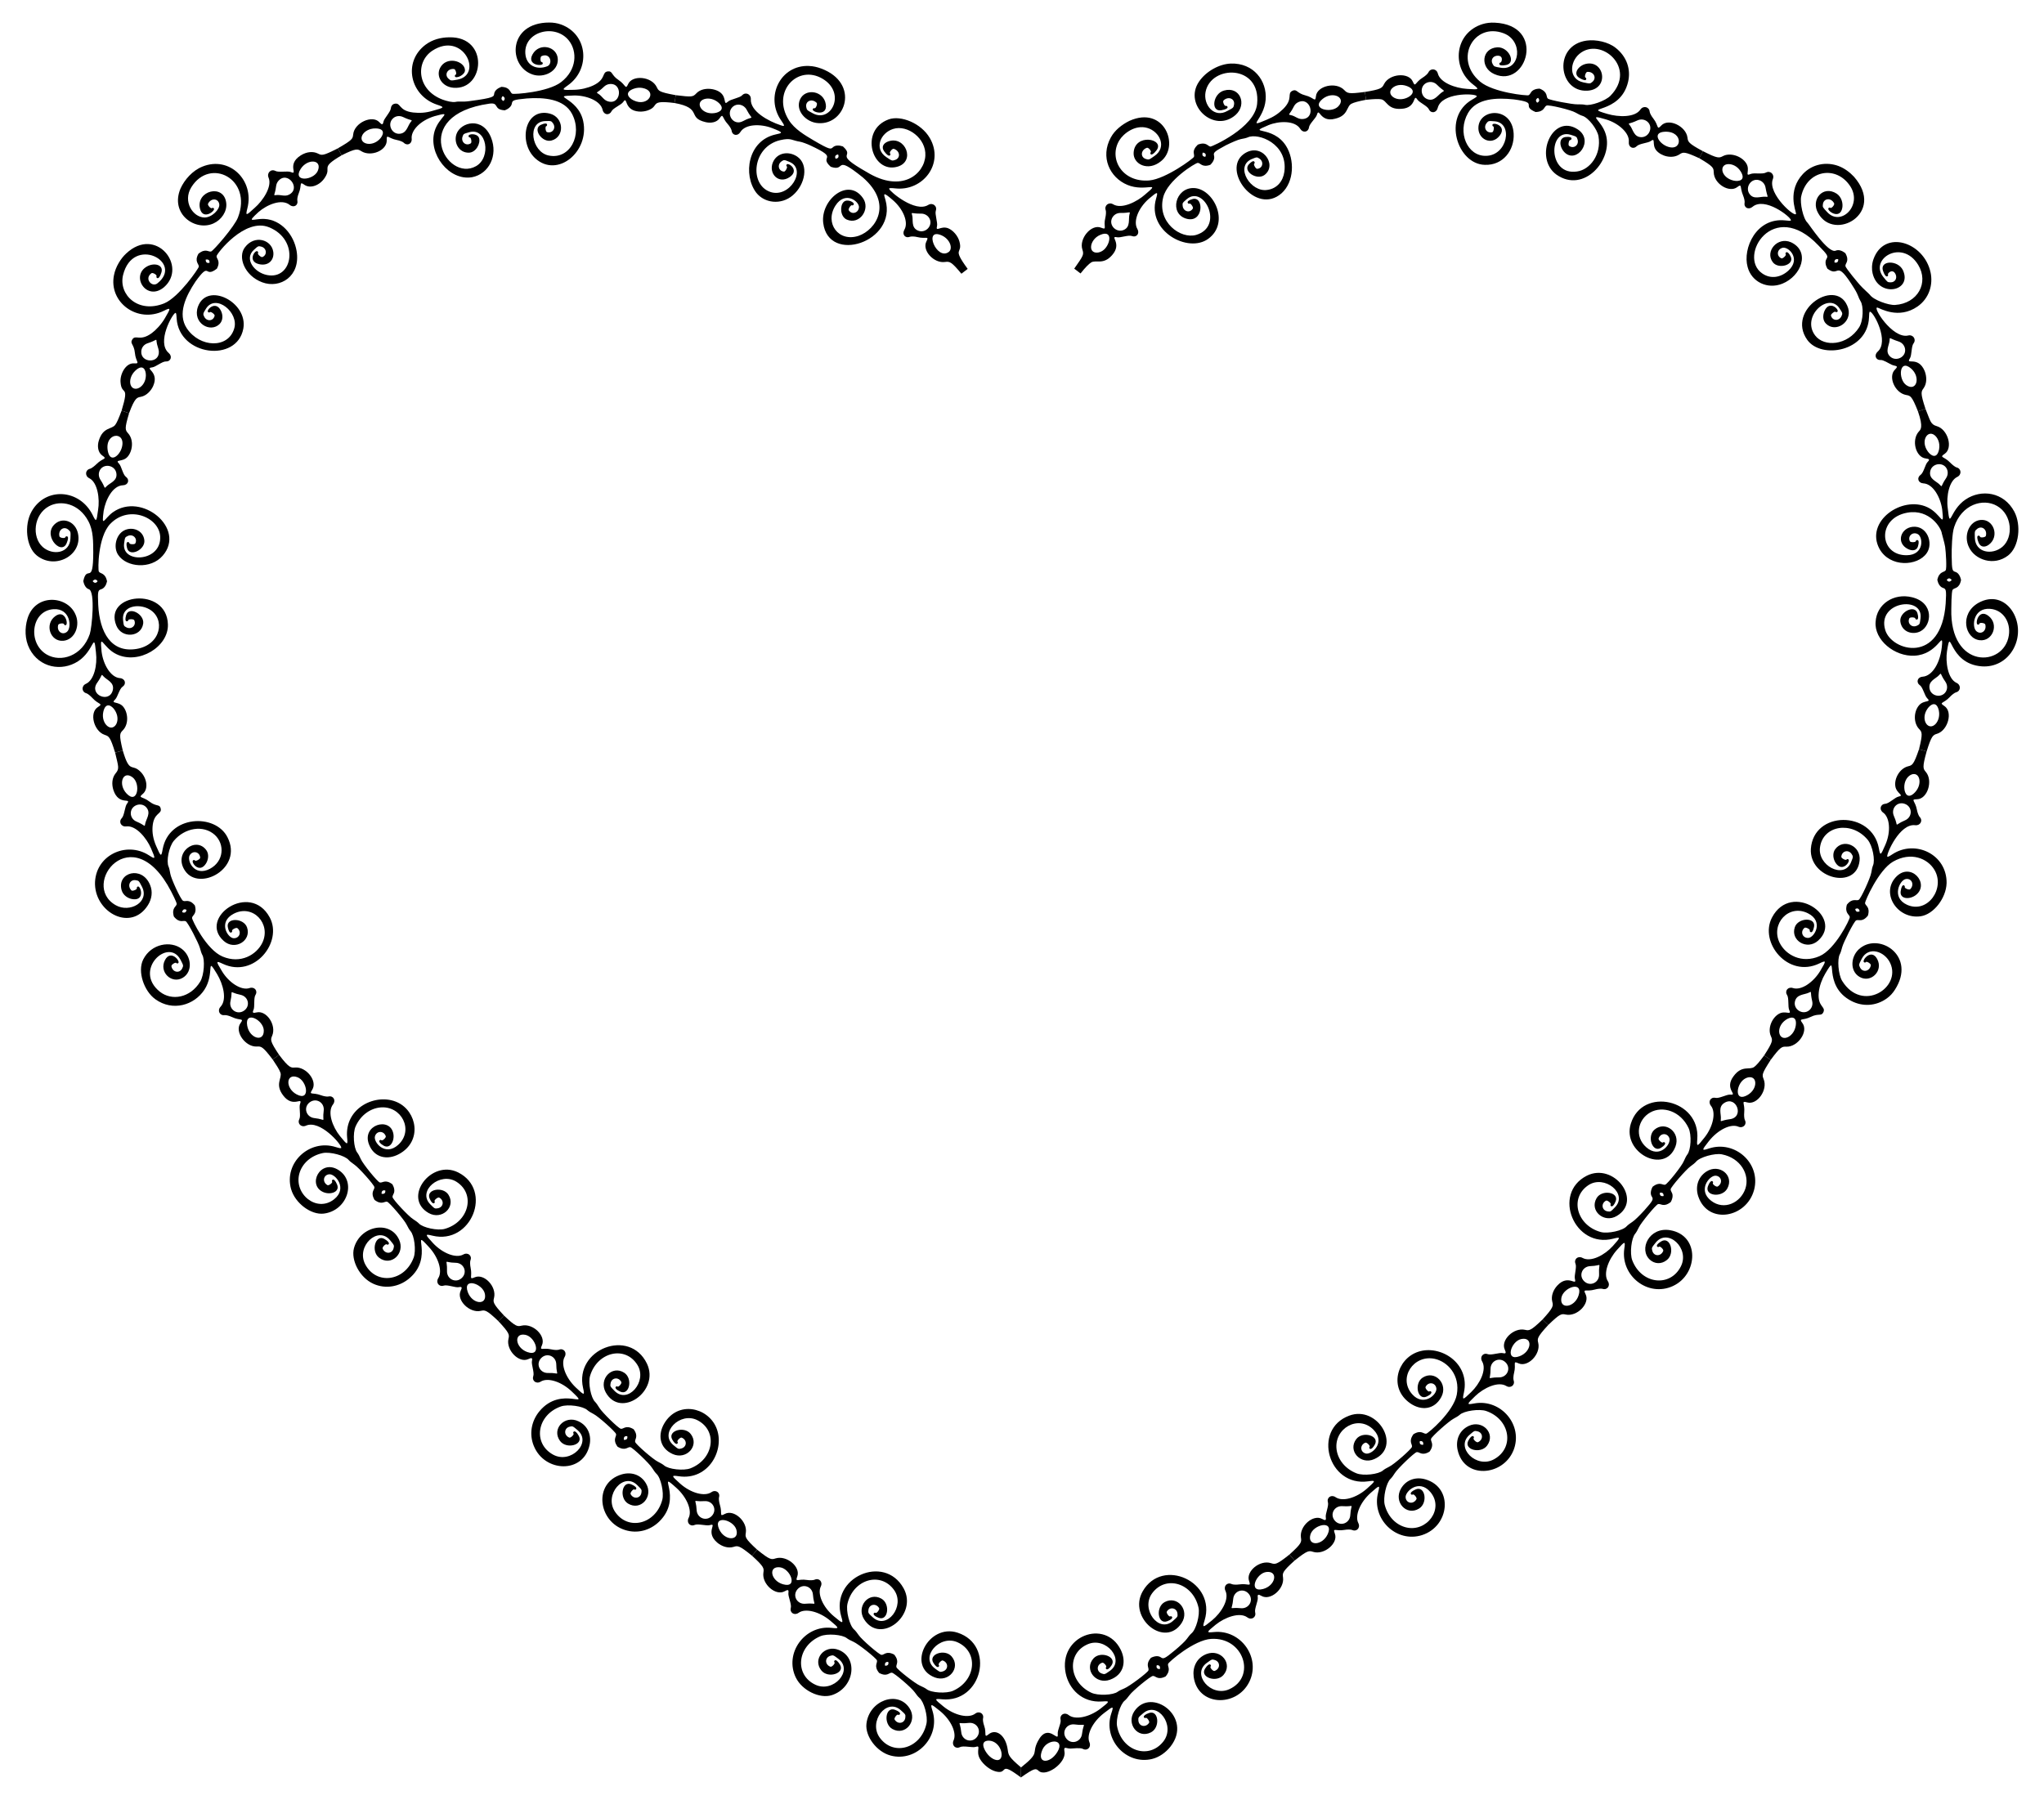 <?xml version="1.0" encoding="utf-8"?>

<!DOCTYPE svg PUBLIC "-//W3C//DTD SVG 1.1//EN" "http://www.w3.org/Graphics/SVG/1.1/DTD/svg11.dtd">
<svg version="1.1" id="Layer_1" xmlns="http://www.w3.org/2000/svg" xmlns:xlink="http://www.w3.org/1999/xlink" x="0px" y="0px"
	 viewBox="0 0 1863.209 1641.114" enable-background="new 0 0 1863.209 1641.114" xml:space="preserve">
<g enable-background="new    ">
	<g>
		<path d="M789.997,156.818c32.26,19.837,52.687,1.591,53.501-14.854c0.935-15.615-16.175-28.576-29.301-24.415
			c-11.643,3.59-17.751,17.99-6.308,25.675c5.179,3.48,5.229,3.498,7.902,2.647c5.414-1.708,4.673-8.395-1.035-10.18
			c-1.435-0.455-4.501,3.392-3.393,4.205c1,0.734-0.288,5.095-5.383-1.905c-2.829-3.95-0.743-7.361,3.468-8.969
			c15.783-5.922,25.691,18.396,8.273,23.052c-22.924,6.157-34.628-33.405-7.657-43.215c11.126-4.034,29.7,3.553,37.457,16.921
			l0.026,0.015c13.567,23.37-6.343,48.957-31.712,45.941c-3.706-0.353-5.516-0.43-5.328,0.428
			c0.497,2.332,23.642,22.073,35.62,14.69c3.972-2.458,8.424,0.944,6.923,5.268c-1.068,3.023,1.872,10.874,1.09,14.005
			c-1.484,5.968,3.372-0.576,10.099,1.971c4.695,1.896,8.84,6.941,10.276,11.865c3.499,12.614-7.487,4.641,7.576,25.19l-5.717,4.412
			c-8.99-10.857-10.595-11.348-14.941-10.721c-10.146,1.463-21.154-10.461-16.964-18.707c2.808-5.528-0.535-2.023-8.294-3.987
			c-2.534-0.662-5.68-0.699-6.866-0.249c-4.24,1.635-7.296-2.335-4.942-6.381c4.132-7.083-1.375-19.303-10.581-27.151
			c-9.151-7.95-8.446-5.915-6.64-0.076c10.817,38.224-51.984,58.896-56.721,21.064c-2.631-21.038,22.716-42.02,36.158-22.803
			c7.179,10.021-2.963,24.835-14.764,19.628c-5.889-2.686-6.331-12.324-2.9-15.919c3.306-3.464,10.681,0.356,9.202,2.35
			c-0.422,0.572-1.063,0.824-1.423,0.56c-0.956-0.702-3.698,3.382-3.032,4.471c2.685,4.389,8.85,2.623,9.32-2.576
			c0.469-5.348-12.518-15.491-21.433-1.597c-10.117,15.889,2.766,33.774,21.301,27.476c15.449-5.44,31.466-29.012,3.659-53.177
			c-26.997-21.786-14.798-4.762-29.225-9.699c-11.604-10.365,8.917-6.669-18.553-19.428c-2.98-1.413-7.639-3.143-9.55-3.439
			c-7.683-1.194-7.786-3.761-17.999-1.413c-25.593,6.003-28.419,40.763-8.857,47.256c17.465,5.797,33.348-20.569,17.556-27.336
			c-5.079-2.129-5.114-2.176-7.351-0.667c-4.47,3.023-2.808,9.155,2.16,9.421c1.271,0.072,3.561-4.28,2.492-4.792
			c-0.403-0.193-0.485-0.878-0.182-1.521c1.204-2.576,12.269,4.838,2.876,11.282c-10.195,6.952-19.664-3.348-15.308-13.5
			c3.75-8.738,14.131-10.499,22.017-5.229c10.841,7.244,7.563,25.536-3.887,35.347c-10.846,9.291-26.011,7.041-33.347-2.373
			c-12.222-16.155-7.826-47.421,17.644-53.088c6.256-1.359,7.906-1.485-3.223-5.813c-10.24-3.942-24.337-3.888-28.899,3.633
			c-2.433,4.001-7.377,3.216-7.962-1.288c-0.167-1.267-1.711-3.977-3.487-5.934c-5.45-5.874-3.958-10.463-7.468-5.354
			c-2.745,3.993-8.412,4.62-12.873,3.505c-17.137-4.091-2.218-12.661-28.226-17.419l1.127-7.133
			c14.905,1.827,15.633,1.614,18.777-1.681c5.751-6.134,17.432-4.706,22.314-0.386c5.461,4.711,2.036,12.072,6.567,7.913
			c2.426-2.232,10.652-3.328,12.829-5.725c3.085-3.384,8.206-1.099,7.941,3.564c-0.607,11.033,16.028,20.049,27.213,23.708
			c3.828,1.396,3.985,0.717,0.52-4.257c-15.12-21.489-0.813-50.952,25.331-49.778l0.025,0.016c3.626,0.12,7.41,0.96,11.068,2.331
			c35.576,13.336,22.337,51.663-2.703,49.761c-10.978-0.57-21.044-11.322-16.673-21.431c4.687-10.843,21.835-8.211,23.576,4.42
			c1.604,11.427-13.132,6.91-11.875,4.22c0.303-0.644,0.934-0.987,1.402-0.763c1.24,0.593,3.168-3.933,2.087-4.985
			c-4.428-4.312-10.541-1.457-9.452,3.928c0.544,2.709,0.566,2.784,6.087,5.699c16.678,8.965,30.491-18.524,8.917-31.471
			c-22.711-13.626-47.041,11.732-30.934,37.543c5.204,8.419,15.055,14.015,22.239,18.323c15.768,9.296,16.039,8.332,18.09,6.461
			c2.079-1.902,5.559-1.878,9.034-0.702C780.135,144.097,758.357,138.884,789.997,156.818z M763.996,140.823
			c-2.477,0.298-3.32,1.804-2.297,3.85C764.171,144.525,764.891,142.934,763.996,140.823z M677.393,110.381
			c10.143-5.61,8.875,0.479,3.256-10.275l0.003,0.001c-2.632-5.077-8.719-6.005-12.314-3.087
			C660.899,103.092,668.128,115.469,677.393,110.381z M839.453,194.757l0.003,0.002c-8.7,0.144-8.893-1.824-8.023,1.266
			c1.275,4.199-1.306,11.38,5.345,14.216c6.945,2.868,13.588-4.487,10.681-10.633C846.179,196.821,843.254,194.682,839.453,194.757z
			 M651.161,103.137c4.57-0.522,10.794-3.813,3.176-10.049l0,0c-4.648-3.655-10.221-3.894-13.531-2.265
			C633.694,94.324,639.985,104.72,651.161,103.137z M858.185,214.521L858.185,214.521c-16.73-7.123-4.393,23.346,6.624,15.206
			C868.837,226.76,866.211,218.024,858.185,214.521z"/>
	</g>
	<g>
		<path d="M466.956,85.449c1.52,0.735,32.544-1.349,44.49-10.555c14.642-11.318,14.783-28.062,7.241-37.751
			c-12.53-16.124-41.143-8.473-39.817,11.652c0.748,11.212,10.608,15.313,19.956,11.643c5.42-2.181,2.908-12.839-5.203-9.254
			c-1.36,0.596-1.207,5.515,0.141,5.404c0.509-0.042,0.965,0.505,1.014,1.214c0.2,2.972-14.906,1.919-9.352-8.194
			c6.102-11.164,22.5-7.421,23.043,4.289c0.521,11.117-12.584,17.497-22.846,14.083c-22.854-7.577-22.73-47.355,14.997-47.424
			c3.718-0.008,7.376,0.551,10.668,1.744l0.028-0.006c24.8,8.983,27.071,40.829,6.34,55.505c-5.988,4.296-5.7,4.42,5.37,4.098
			c6.536-0.141,12.738-1.69,17.61-3.927c12.319-5.794,7.541-12.233,13.528-12.889c4.319-0.469,2.91,3.391,9.619,7.835
			c6.936,4.585,6.217,9.428,8.808,3.713c3.804-8.41,21.295-7.087,26.065,2.784c1.69,3.499,1.953,4.56,17.333,7.373l-1.127,7.133
			c-23.845-2.919-12.926,2.771-24.545,6.803c-1.991,0.701-4.995,1.198-7.738,1.007c-14.497-1.008-10.128-15.021-14.567-8.658
			c-1.817,2.606-9.136,5.419-10.662,8.487c-1.951,3.925-7.016,3.258-8.02-1.334c-1.876-8.607-15.321-13.389-26.183-13.156
			c-22.831,0.665,3.751,1.198,8.47,23.367c5.938,27.894-23.548,52.285-43.681,33.944c-15.815-14.467-9.549-46.611,13.311-40.787
			c12.932,3.429,13.649,21.304,1.525,24.513c-8.602,2.368-17.667-10.666-9.76-14.284c7.194-3.295,5.937,1.158,4.937,1.241
			c-1.203,0.101-0.65,4.986,0.588,5.368c4.957,1.531,8.705-3.627,5.564-8.002c-1.558-2.147-1.664-2.253-7.241-2.03
			c-16.726,0.615-12.491,28.066,3.178,31.37c19.469,4.148,31.402-18.867,21.395-37.941c-7.231-13.752-25.69-15.193-41.183-14.067
			c-12.702,1.2-13.157,1.762-13.682,4.737c-0.514,2.94-3.575,5.025-6.406,6.083c-11.107-0.602-4.564-7.435-14.241-6.051
			c-73.189,10.477-38.962,72.281-11.972,56.954c14.171-8.047,9.65-35.474-6.047-30.958c-5.365,1.487-5.412,1.514-6.275,4.037
			c-1.687,5.027,3.337,9.021,7.582,6.062c1.062-0.738,0.177-5.577-0.993-5.31c-0.441,0.1-0.932-0.385-1.091-1.078
			c-0.559-2.422,7.838-2.967,9.482,1.454c1.734,4.652-2.535,13.369-9.177,13.519c-9.201,0.213-14.075-9.266-11.286-17.098
			c3.862-10.738,23.77-16.173,31.545,3.471c6.408,16.146-1.977,33.038-17.358,35.983c-20.887,3.632-40.294-21.331-34.18-41.975
			c3.966-13.409,18.122-18.648-0.094-13.652c-13.213,4.055-21.558,13.2-20.791,20.517c0.489,4.709-4.069,6.845-7.158,3.733
			c-0.898-0.908-3.738-2.053-6.335-2.537c-7.914-1.483-9.506-6.048-9.236,0.122c0.389,9.403-14.353,15.522-23.108,10.119
			c-3.354-2.132-4.767-2.93-17.987,3.691l-3.438-6.35c13.491-7.785,13.477-8.689,13.945-12.709
			c1.105-10.693,17.472-17.986,23.818-11.122c2.397,2.576,3.218,2.508,3.75-0.343c0.575-3.104,6.458-8.895,6.762-12.321
			c0.181-2.081,1.398-3.707,3.408-4.144c5.952-1.279,3.335,6.337,16.916,7.978c5.924,0.638,11.506,0.396,18.015-1.6
			c10.689-2.933,10.936-3.142,3.914-5.485c-24.69-8.124-31.771-38.998-10.414-54.871l0.029-0.003
			c6.165-4.559,13.693-6.508,21.301-6.592c36.69-0.864,32.335,48.264,4.02,46.002c-10.77-0.841-16.049-10.516-12.426-17.886
			c5.73-11.545,22.574-6.516,22.808,1.817c0.128,4.671-8.612,8.078-9.173,5.648c-0.159-0.693,0.121-1.354,0.622-1.468
			c1.326-0.301,0.049-5.051-1.43-5.21c-5.923-0.648-9.155,5.222-4.945,8.909c2.09,1.851,2.144,1.856,8.225,0.741
			c23.682-4.553,4.795-44.678-23.143-26.282c-15.733,10.561-13.748,35.98,9.62,44.584c3.569,1.312,8.984,2.669,11.747,2.012
			c3.219-0.718,5.59,0.311,12.754-0.714c22.881-3.016,21.946-4.113,22.361-6.817c0.422-2.781,3.131-4.93,6.553-6.175
			C465.483,79.567,464.602,84.307,466.956,85.449z M458.271,87.62c-1.734,1.777-1.442,3.477,0.647,4.436
			C460.643,90.513,460.436,88.8,458.271,87.62z M363.644,121.978c7.225-0.11,7.744-7.061,10.739-10.722
			c2.085-2.552,0.971-0.71-6.799-4.477l0.003-0.001c-3.447-1.676-7.019-1.012-9.291,1.109
			C352.86,112.798,356.667,121.964,363.644,121.978z M550.489,79.136l0.003,0c-6.204,6.03-7.84,4.619-5.064,6.387
			c3.728,2.372,4.844,5.903,9.087,6.97c12.181,3.271,13.518-17.872,0.519-15.772C553.443,77.003,551.861,77.805,550.489,79.136z
			 M345.923,127.027c3.371-3.379,6.137-9.761-3.535-9.947l0,0c-5.902-0.085-10.565,2.93-12.191,6.291
			C326.643,130.768,338.236,134.674,345.923,127.027z M577.602,80.933L577.602,80.933c-8.846,3.221-4.684,8.35-0.145,10.552
			c13.506,6.606,22.422-8.768,8.017-11.303C583.109,79.766,580.375,79.922,577.602,80.933z"/>
	</g>
	<g>
		<path d="M192.482,229.264c1.981-0.619,21.331-22.749,24.435-31.003c13.581-35.206-25.534-55.147-42.558-27.482
			c-7.946,12.912,1.449,27.217,11.825,27.514c7.01,0.198,14.436-7.652,13.701-12.094c-0.88-5.543-7.617-5.863-10.249-0.446
			c-0.659,1.351,2.713,4.931,3.68,3.955c0.365-0.368,1.079-0.261,1.585,0.238c2.007,1.988-10.006,11.461-12.619,0.113
			c-3.718-16.196,21.874-23.056,23.952-4.959c0.894,7.665-4.348,15.328-11.565,18.568c-16.454,7.565-39.99-8.459-30.086-31.86
			c3.629-7.941,10.88-16.338,19.917-19.895l0.019-0.024c24.731-10.022,47.477,12.555,40.995,37.958
			c-1.785,7.172-1.43,7.113,6.714-0.419c7.405-6.407,16.055-19.379,12.606-27.43c-1.858-4.295,2.121-8.284,6.182-6.167
			c3.074,1.615,11.113-0.194,14.067,1.025c7.297,3-4.286-6.707,9.038-15.174c5.631-3.543,11.415-3.818,15.612-1.725
			c3.703,1.848,4.522,2.278,18.271-4.73l3.438,6.35c-20.514,12.033-8.631,10.208-15.258,20.283
			c-4.52,7.193-13.323,10.397-18.704,6.624c-5.033-3.59-2.073,0.239-5.122,7.652c-1.004,2.433-1.581,5.426-1.305,6.669
			c0.999,4.43-3.306,6.932-6.96,4.018c-7.447-5.969-20.807-0.124-28.431,6.472c-11.981,11.083-4.482,5.788,5.523,6.33
			c15.159,0.791,26.682,14.275,29.199,29.244c3.832,23.062-15.089,34.567-31.288,28.548c-16.403-6.096-22.534-23.244-15.863-31.881
			c8.748-11.776,24.32-7.132,25.884,4.129c1.006,7.154-4.263,13.278-13.103,11.145c-10.907-2.625-3.301-13.673-1.17-11.562
			c0.507,0.499,0.664,1.168,0.348,1.485c-0.836,0.842,2.818,4.136,3.996,3.637c4.712-1.986,3.938-8.318-1.201-9.567
			c-2.59-0.611-2.638-0.585-6.702,3.14c-8.835,8.124,0.487,20.492,12.123,22.806c23.561,4.771,29.947-32.181,1.821-43.547
			c-22.07-8.979-47.525,23.954-47.801,26.249c-0.304,2.513,4.039,4.388,0.248,11.528c-11.923,9.135-5.624-7.509-19.487,11.758
			c-8.728,13.139-16.64,29.398-7.92,42.573c11.859,17.776,37.7,18.664,43.161,0.409c4.748-14.771-16.774-32.378-25.637-18.344
			c-3.113,4.787-2.644,5.235-1.7,7.247c2.186,4.649,8.386,4.449,9.57-0.816c0.279-1.242-3.682-4.152-4.365-3.176
			c-0.257,0.368-0.952,0.345-1.543-0.05c-2.377-1.58,6.813-11.346,11.701-1.138c1.851,3.869,1.847,8.607-1.138,11.815
			c-8.497,8.754-25.298-0.712-19.831-15.806c8.542-22.814,45.746-3.973,41.311,20.17c-5.735,31.207-58.558,24.949-60.771-9.21
			c-0.266-3.65-0.325-5.393-1.18-5.121c-2.618,0.768-17.451,26.842-6.03,36.568c3.419,2.905,2.028,7.813-2.544,7.686
			c-3.425-0.102-9.35,5.016-12.506,5.398c-7.723,0.944,6.738,3.604,0.886,16.917c-1.677,3.915-5.813,8.898-11.287,9.937
			c-3.384,0.643-5.454,0.684-10.704,14.975l-6.829-2.346c7.542-24.988-0.135-12.813-0.973-26.258
			c-0.485-7.299,4.86-17.316,12.235-16.866c6.248,0.361,1.637-1.234,0.864-9.534c-0.758-8.058-4.8-8.437-2.39-12.213
			c3.04-4.947,6.802,2.23,17.81-5.86c3.504-2.536,8.585-7.793,11.939-13.587c5.114-8.829,6.067-10.299-1.022-6.719
			c-23.803,11.76-50.452-7.64-45.386-32.613l0.02-0.022c1.395-7.379,6.156-15.136,11.093-19.635
			c27.155-25.483,56.157,11.889,34.481,30.734c-15.91,13.396-30.905-10.437-15.402-18.981c6.543-3.612,15.182-1.504,13.036,5.493
			c-2.537,8.274-5.181,4.552-4.485,3.551c0.783-1.124-3.409-3.704-4.621-2.808c-6.908,5.071,0.613,13.2,5.466,9.203
			c24.491-19.329-22.372-44.14-31.339-7.475c-4.222,17.782,13.692,35.434,37.65,25.694c13.346-5.615,31.298-31.837,31.424-33.416
			c0.211-2.523-4.356-4.639-0.343-11.771C187.505,225.992,190.029,230.028,192.482,229.264z M187.512,236.721
			c-0.105,2.458,1.264,3.51,3.479,2.827C191.245,237.271,189.936,236.147,187.512,236.721z M144.796,320.358
			c-0.118-2.484-1.868-6.004-2.067-8.87c-0.229-3.271,0.229-1.18-8.052,1.431l0.002-0.003c-3.588,1.136-5.639,4.066-5.893,7.239
			C127.906,331.095,145.566,331.786,144.796,320.358z M251.677,169.743l0.003-0.002c-1.045,8.552-3.194,8.494,0.086,8.125
			c4.368-0.495,7.634,1.546,11.455-0.278c11.686-5.58-1.208-22.377-9.514-12.59C252.653,166.239,251.908,167.844,251.677,169.743z
			 M132.97,342.548c0.158-4.966-2.361-11.198-9.401-4.799l0,0.001c-4.365,3.977-5.642,9.373-4.581,12.911
			C121.499,358.472,132.615,353.435,132.97,342.548z M274.004,154.118L274.004,154.118c-7.605,12.22,11.891,10.486,15.667,1.657
			C294.067,145.282,280.214,144.265,274.004,154.118z"/>
	</g>
	<g>
		<path d="M85.006,503.65c-0.1-9.636,0.214-19.622-4.425-28.391c-8.673-16.496-25.394-19.526-35.994-13.68
			c-14.049,7.67-15.722,28.026-5.707,37.083c9.047,8.103,24.672,5.923,25.315-7.621c0.294-6.175,0.283-6.227-1.829-8.059
			c-4.213-3.695-9.599,0.273-8.169,6.062c0.355,1.446,5.231,2.094,5.353,0.741c0.094-1.044,4.588-2.535,1.158,5.541
			c-5.116,12.047-23.755-9.048-8.955-18.887c6.807-4.527,17.099-0.62,19.332,9.985c4.234,19.722-20.724,33.492-37.51,20.063
			c-9.9-7.933-11.605-27.91-4.848-40.011l-0.001-0.029c12.728-22.807,43.994-20.659,55.76,3.164c3.232,6.652,3.437,6.385,4.904-4.6
			c1.728-10.155-0.396-25.236-8.026-29.006c-4.201-2.063-3.731-7.619,0.714-8.644c1.551-0.358,4.64-2.968,5.775-4.123
			c5.87-5.947,10.509-4.371,5.363-7.942c-4.048-2.808-4.674-8.794-3.158-13.525c3.86-12.687,11.953-10.103,15.032-14.488
			c1.465-1.997,3.104-5.662,5.745-12.858l6.829,2.346c-4.335,14.391-3.528,15.293-0.797,18.391
			c5.245,5.939,4.015,16.139-0.625,21.358c-4.536,5.094-11.98,1.923-7.729,6.263c2.29,2.343,3.389,9.83,6.33,12.028
			c3.651,2.73,1.945,7.469-2.725,7.623c-9.509,0.298-15.912,13.35-17.616,23.353c-2.184,16.38,0.424,7.087,8.291,1.332
			c26.422-18.971,67.029,14.845,45.533,39.509c-10.93,12.688-33.039,10.695-40.591-0.72c-4.639-6.794-2.136-18.421,5.449-22.305
			c7.379-3.78,17.422-0.223,18.402,8.969c0.969,8.673-13.512,15.605-15.732,7.229c-2.013-7.586,2.162-5.641,2.072-4.64
			c-0.107,1.196,4.805,1.444,5.394,0.294c2.365-4.597-2.263-9.061-7.018-6.733c-2.384,1.184-2.404,1.234-3.162,6.751
			c-2.491,18.141,32.156,17.147,32.88-4.446c1.096-18.608-28.113-31.725-45.627-13.265c-11.201,11.867-11.279,41.669-10.272,43.375
			c1.252,2.156,5.876,0.857,7.456,8.904c-0.754,3.4-2.504,6.295-5.202,7.146c-3.103,0.973-3.41,1.705-2.841,14.181
			c1.234,25.295,11.841,44.071,34.881,40.296c22.535-3.716,26.656-27.574,11.754-36.137c-9.881-5.717-25.309-2.932-24.002,9.552
			c0.613,5.553,0.632,5.604,2.985,6.865c4.695,2.483,9.438-1.853,7.193-6.542c-0.559-1.173-5.477-1.07-5.401,0.133
			c0.063,1-4.162,2.836-1.95-4.716c2.443-8.352,16.734-0.954,15.542,7.73c-1.886,12.713-19.777,13.662-24.496,1.771
			c-11.989-29.342,46.004-35.909,47.03-1.036c0.671,20.459-26.706,37.054-46.989,27.112c-12.474-6.028-15.351-21.079-13.462-2.178
			c1.474,11.735,8.365,23.444,16.723,24.055c4.663,0.347,6.194,5.186,2.439,7.763c-3.091,2.153-4.492,9.522-6.875,11.757
			c-4.441,4.157,3.135,1.301,7.456,6.597c4.421,5.419,5.184,15.698-0.346,21.4c-2.798,2.861-3.674,3.723-0.111,18.44l-6.943,1.985
			c-4.476-14.643-5.781-14.954-9.509-16.207c-9.864-3.269-14.405-20.2-6.154-25.404c5.296-3.342,0.588-1.976-5.018-8.165
			c-1.881-2.032-4.281-4.028-5.555-4.367c-4.404-1.205-4.654-6.736-0.375-8.623c7.352-3.26,10.592-16.999,9.131-28.629
			c-2.045-20.436-1.384-1.531-16.404,8.139c-14.815,9.536-35.278,5.841-44.189-11.534l0.002-0.029
			c-4.382-8.465-4.393-18.826-1.862-27.266c6.868-23.071,35.663-21.333,43.504-4.54c5.03,10.117-0.03,23.655-10.759,24.631
			c-11.908,1.083-17.448-14.981-7.46-22.385c9.205-6.852,12.434,7.989,9.468,8.187c-0.71,0.046-1.317-0.334-1.349-0.844
			c-0.085-1.352-4.978-0.848-5.372,0.581c-1.587,5.717,3.691,9.83,8.004,6.278c4.6-3.747,3.259-21.704-12.342-20.614
			c-20.406,1.427-23.691,31.075-6.126,41.323c12.822,7.482,32.323,1.584,39.251-18.635c1.834-5.202,5.281-38.939-0.874-40.916
			c-2.675-0.855-4.353-3.871-5.024-7.447C79.261,514.183,84.941,534.556,85.006,503.65z M84.482,529.862
			c1.47,1.993,3.195,1.973,4.482,0.061C87.724,527.977,86,527.91,84.482,529.862z M102.878,628.973
			c1.427-6.983-5.589-8.921-8.694-12.48c-2.177-2.493-0.529-1.072-5.547,5.906l-0.001-0.003
			C80.648,633.487,100.123,641.71,102.878,628.973z M91.596,437.469l0.001-0.003c4.737,7.182,3.045,8.533,5.314,6.129
			c3.242-3.438,10.316-5.074,9.158-12.103c-1.091-7.208-10.803-9.221-14.688-3.381C89.723,430.675,89.493,434.285,91.596,437.469z
			 M104.586,647.39c-2.515-3.883-8.232-7.971-10.422,1.59l0,0c-1.268,5.686,0.854,10.786,3.887,13.117
			C104.345,666.946,110.796,656.897,104.586,647.39z M98.262,411.13L98.262,411.13c2.146,11.652,10.904,4.273,12.876-3.377
			C115.065,392.694,95.146,394.03,98.262,411.13z"/>
	</g>
	<g>
		<path d="M161.072,824.218c0.129-1.402-4.515-10.41-5.17-11.658c-35.359-68.101-83.492-5.77-50.346,12.771
			c12.706,7.221,31.12-2.851,23.819-16.953c-2.785-5.367-2.822-5.406-5.538-5.864c-5.432-0.933-8.114,5.163-4.058,9.269
			c1.012,1.03,5.534-0.9,4.975-2.102c-0.211-0.453,0.142-1.073,0.785-1.378c2.586-1.225,7.057,12.892-4.382,11.516
			c-4.709-0.574-9.098-3.745-10.349-8.41c-4.32-16.083,18.699-22.49,25.986-4.6c2.607,6.183,1.581,12.782-1.895,18.358
			c-15.229,24.352-47.489,7.286-48.296-18.772l-0.015-0.023c-0.44-26.392,28.448-39.965,49.185-26.566
			c6.143,3.966,6.215,3.634,1.804-6.512c-4.008-9.219-13.608-20.959-22.465-19.839c-4.685,0.597-7.297-4.183-4.086-7.529
			c2.39-2.496,2.759-10.606,4.708-13.131c4.73-6.137-7.476,2.271-12.333-12.4c-1.686-5.15-1.46-11.198,2.074-15.416
			c3.586-4.252,2.413-6.113-0.514-18.768l6.943-1.985c6.436,21.888,8.144,11.125,16.415,19.611
			c5.545,5.703,7.217,15.471,1.851,19.983c-4.764,3.97-0.303,2.057,6.102,7.03c6.214,4.833,9.24,2.035,10.192,6.198
			c1.406,5.506-6.379,3.435-7.397,16.674c-0.391,5.372,0.459,11.086,3.253,17.513c4.39,10.099,4.661,10.218,5.957,3.041
			c5.642-31.169,48.071-32.907,59.09-10.924c14.554,28.491-25.676,49.601-38.598,30.666c-11.429-16.476,9.736-32.087,19.317-18.894
			c2.662,3.674,1.794,8.951-0.458,12.375c-6.21,9.476-14.181-1.934-11.463-3.221c0.643-0.305,1.329-0.208,1.526,0.214
			c0.52,1.119,4.873-1.175,4.787-2.509c-0.34-5.347-6.591-6.927-9.474-2.377c-3.009,4.784,4.103,20.086,18.399,12.467
			c12.645-6.738,13.766-22.269,4.373-30.902c-10.326-9.316-27.28-6.546-37.281,5.362c-4.573,5.47-7.047,18.751-4.848,23.533
			c0.514,1.117,1.223,4.024,1.581,6.468c0.536,4.049,9.373,23.446,11.598,24.703c2.218,1.253,5.592-2.067,10.795,4.284
			c2.268,7.921-2.384,8.811-2.573,11.342c-0.115,1.755,13.039,29.067,27.84,35.233c16.488,7,30.991-1.724,36.229-12.515
			c8.373-17.303-8.556-35.646-26.099-26.508c-14.476,7.506-5.52,22.068-0.086,22.327c5.38,0.242,7.637-5.837,3.432-9.208
			c-1.048-0.841-5.405,1.442-4.781,2.517c0.58,1-2.441,4.356-3.923-3.477c-1.67-8.819,14.491-8.434,17.532,0.281
			c4.226,12.171-11.057,21.439-21.2,12.4c-23.861-21.194,23.979-54.568,41.849-21.539c12.181,22.513-14.001,55.728-42.568,42.425
			c-6.604-3.07-6.659-2.773-0.936,6.644c6.21,10.399,17.676,17.945,25.141,15.387c4.388-1.495,7.807,2.432,5.396,6.273
			c-1.831,2.907-0.467,10.719-1.788,13.611c-1.205,2.636-0.571,3.167,2.81,2.342c9.062-2.184,18.342,11.596,14.191,21.287
			c-1.537,3.635-2.1,4.785,6.337,17.414l-5.862,4.217c-9.212-12.169-10.496-12.031-14.478-11.831
			c-10.468,0.478-20.444-13.596-14.9-21.219c3.665-5.071-0.176-2.062-7.625-5.62c-2.451-1.17-5.513-1.984-6.8-1.802
			c-4.538,0.646-6.912-4.207-3.688-7.649c6.105-6.55,2.303-20.592-3.141-29.705c-10.636-17.502-1.785-0.733-11.616,14.232
			c-9.313,14.166-28.898,19.947-44.595,8.714l-0.01-0.026c-10.327-7.247-16.706-25.339-11.124-36.365
			c7.32-14.445,25.086-17.271,35.076-9.617c8.916,6.616,10.354,20.767,0.927,26.374c-10.016,5.969-21.939-5.135-16.184-16.155
			c5.285-10.144,14.542,1.361,11.982,2.847c-0.616,0.356-1.323,0.297-1.572-0.133c-0.661-1.139-4.816,1.492-4.555,2.904
			c1.028,5.646,7.533,6.889,9.878,1.901c1.179-2.49,1.168-2.543-1.621-7.87c-10.929-20.628-43.404,9.414-18.85,29.154
			c10.812,8.622,27.761,5.811,36.853-9.164c3.595-5.918,4.414-20.069,1.899-24.374c-0.62-1.078-1.606-3.937-2.188-6.347
			c-1.245-4.546-10.901-23.236-12.888-24.29c-2.258-1.224-5.571,2.18-10.847-4.315C156.154,827.573,160.836,826.763,161.072,824.218
			z M166.041,831.636c2.234,1.046,3.743,0.21,3.964-2.093C167.99,828.421,166.449,829.196,166.041,831.636z M222.287,921.565
			c6.237-4.152,4.27-13.1-3.137-14.587c-11.588-2.367-6.392-5.775-9.056,5.845l-0.002-0.003
			C208.41,920.26,216.074,925.701,222.287,921.565z M124.462,749.062l-0.001-0.003c7.957,3.348,7.305,5.433,7.856,2.182
			c0.77-4.551,5.693-9.929,0.991-15.198c-4.706-5.26-14.041-1.898-14.092,5.344C119.189,744.453,120.9,747.594,124.462,749.062z
			 M240.465,939.606c-0.107-9.711-17.607-18.716-15.126-4.484l0,0C227.296,946.696,240.592,950.697,240.465,939.606z
			 M115.409,723.519L115.409,723.519c9.927,10.439,13.157-8.898,5.457-14.785C111.989,701.945,107.303,715.011,115.409,723.519z"/>
	</g>
	<g>
		<path d="M341.284,1082.332c-0.317-2.194-14.301-17.879-18.26-20.495c-2.057-1.374-4.393-3.279-5.189-4.231
			c-3.417-4.119-17-7.673-23.549-6.337c-11.273,2.373-18.84,9.829-21.321,18.411c-5.491,18.85,15.805,36.3,31.642,23.694
			c12.516-9.978,1.049-23.292-4.502-22.743c-5.448,0.53-6.546,7.043-1.659,9.888c1.221,0.716,5.117-2.286,4.286-3.287
			c-0.829-1,1.557-4.668,4.597,2.913c2.599,6.528-5.866,9.448-12.315,6.872c-15.508-6.321-3.125-30.897,13.557-20.268
			c16.825,10.729,7.761,37.117-13.395,39.717c-11.749,1.435-26.17-9.579-29.791-22.219l-0.02-0.017
			c-6.838-24.181,16.796-45.889,40.461-38.484c3.501,1.075,5.262,1.514,5.253,0.639c-0.037-3.305-19.535-25.732-32.191-20.086
			c-4.269,1.908-8.105-1.867-6.037-5.934c1.557-3.066-0.501-10.728,0.646-13.846c2.72-7.293-6.396,4.339-15.466-7.892
			c-7.658-10.165-0.74-15.636-2.379-20.58c-0.967-2.917-3.802-7.095-7.09-12.069l5.862-4.217
			c9.223,12.309,11.064,11.797,14.529,11.527c10.204-0.817,20.713,12.296,15.631,20.284c-3.316,5.205,0.162,2.11,7.912,4.976
			c2.519,0.944,5.607,1.469,6.865,1.171c4.435-1.047,7.089,3.458,4.218,7.149c-5.527,7.108-0.382,20.615,6.281,28.874
			c7.169,8.942,7.223,8.227,6.557,1.358c-2.495-27.211,26.453-40.993,45.871-32.046c17.812,8.206,22.968,35.381,1.507,47.107
			c-10.488,5.725-22.594,3.655-27.394-8.642c-7.089-17.923,19.182-25.78,22.153-9.902c1.291,6.636-3.036,14.334-8.922,10.87
			c-6.855-4.011-2.803-5.914-1.973-4.914c0.803,0.968,4.442-2.342,4.001-3.632c-1.768-5.179-8.268-5.182-9.857,0.002
			c-1.636,5.37,9.22,18.67,21.191,7.817c14.577-13.196,3.043-36.014-16.495-34.051c-8.688,0.891-17.589,6.693-22.309,17.187
			c-2.81,6.149-1.817,19.956,1.565,24.102c0.783,0.953,2.215,3.591,3.184,5.865c1.872,4.335,15.108,20.617,17.245,21.229
			c2.449,0.704,4.956-3.316,11.528,1.691c1.745,3.083,2.389,6.431,0.928,8.844c-0.546,0.902-0.918,2.159-0.827,2.794
			c0.257,2.249,14.625,17.547,18.636,20.024c2.092,1.3,4.509,3.084,5.348,3.989c3.626,3.936,17.236,6.799,23.669,4.958
			c21.766-6.211,28.406-31.575,10.732-42.859c-14.737-9.546-36.078,8.092-24.07,20.38c4.062,4.149,4.144,4.148,6.824,3.737
			c5.374-0.849,6.242-7.275,1.37-9.781c-1.209-0.628-4.993,2.514-4.153,3.454c0.893,1-1.543,4.624-4.583-2.659
			c-3.505-8.437,12.354-11.315,17.288-3.232c6.91,11.164-6.204,23.297-18.186,16.506c-24.09-13.869,2.284-49.275,26.943-37.004
			c32.133,16.169,11.865,66.228-23.351,57.683c-7.069-1.736-7.059-1.423,0.382,6.718c8.885,9.512,21.114,14.14,27.693,10.422
			c4.077-2.297,8.172,1.002,6.488,5.231c-0.478,1.2-0.407,4.329,0.163,6.957c1.731,7.998-1.995,11.12,3.705,8.623
			c8.571-3.743,20.132,8.417,17.644,18.648c-0.943,3.864-1.306,5.087,9.062,16.211l-5.13,5.082
			c-11.033-10.518-12.28-10.168-16.149-9.339c-10.256,2.204-22.323-9.888-18.206-18.333c1.528-3.145,1.153-3.881-1.684-3.295
			c-3.117,0.645-10.5-2.507-13.769-1.414c-4.33,1.45-7.49-2.869-4.975-6.807c4.043-6.363,0.249-18.959-8.639-28.475
			c-17.447-19.09,6.115,9.527-18.47,29.255c-8.555,6.86-20.573,9.483-31.985,4.406l-0.014-0.023
			c-12.573-5.585-20.654-21.61-17.751-32.449c5.494-20.52,32.945-25.999,41.153-7.784c5.778,12.653-7.368,24.751-18.23,16.458
			c-7.819-6.043-3.3-21.727,4.83-17.104c7.029,3.981,3.117,5.964,2.223,4.964c-0.865-0.968-4.381,2.473-3.854,3.788
			c2.102,5.242,8.719,5.029,10.003-0.272c0.658-2.665,0.605-2.683-3.158-7.28c-11.057-13.535-31.229,5.411-22.738,21.871
			c10.052,19.184,36.147,15.813,44.217-6.145c2.324-6.34,0.646-20.213-2.946-24.178c-0.835-0.916-2.398-3.492-3.446-5.743
			c-2.017-4.303-15.687-20.257-17.763-20.922c-2.454-0.702-4.918,3.354-11.538-1.706
			C337.286,1086.74,341.646,1084.857,341.284,1082.332z M347.835,1088.38c2.419,0.5,3.7-0.655,3.381-2.943
			C348.99,1084.808,347.67,1085.918,347.835,1088.38z M421.003,1165.124c5.401-5.169,1.888-13.709-5.707-13.807
			c-11.775-0.13-7.418-4.56-7.837,7.4l-0.002-0.003C407.176,1166.297,415.599,1170.296,421.003,1165.124z M286.591,1019.403
			l-0.002-0.003c11.863,1.306,6.9,5.042,8.473-6.663c1.015-7.51-6.922-12.212-12.847-7.654
			C276.285,1009.645,279.032,1018.566,286.591,1019.403z M442.027,1179.795c-1.736-9.535-20.462-15.517-15.66-1.871h0
			C430.254,1189.019,444.022,1190.655,442.027,1179.795z M270.415,997.796L270.415,997.796c12.833,6.804,9.67-12.546,0.542-15.728
			C260.652,978.387,259.868,992.167,270.415,997.796z"/>
	</g>
	<g>
		<path d="M561.559,1307.425c-0.584-2.116-16.233-16.126-20.487-18.231c-2.221-1.1-4.774-2.698-5.673-3.551
			c-3.9-3.663-17.728-5.578-24.089-3.35c-21.982,7.726-25.92,33.722-7.05,43.997c16.113,8.703,35.558-10.991,22.316-22.298
			c-4.5-3.834-4.527-3.883-7.197-3.271c-5.317,1.195-5.664,7.792-0.486,9.967c1.295,0.549,4.807-2.897,3.863-3.778
			c-1-0.934,1.106-4.755,4.891,2.31c4.4,8.198-11.32,12.397-17.151,4.526c-8.023-10.942,4.28-23.895,16.806-17.91
			c8.937,4.222,11.941,13.094,10.125,21.619c-5.617,26.315-40.847,25.025-50.715,1.11l-0.022-0.015
			c-4.778-11.433-2.006-23.351,4.997-31.819c20.135-24.352,48.298-0.281,29.53-18.056c-9.411-8.998-21.906-13.001-28.335-9.012
			c-3.983,2.482-8.255-0.724-6.748-5.038c1.135-3.255-1.921-10.677-1.239-13.787c0.62-2.832-0.111-3.216-3.27-1.723
			c-8.507,4.05-20.458-8.133-18.141-18.381c0.89-3.885,1.183-5.06-9.197-16.224l5.13-5.082
			c10.992,10.505,12.288,10.085,16.137,9.204c10.241-2.375,22.288,9.326,18.478,17.837c-2.562,5.68,0.612,1.986,8.575,3.816
			c2.62,0.603,5.749,0.715,6.954,0.252c4.247-1.629,7.502,2.514,5.171,6.548c-3.775,6.514,0.648,18.856,10.057,27.851
			c8.01,7.586,8.323,7.605,6.708,0.499c-8.08-35.336,42.442-55.044,58.227-22.153c11.943,25.078-24.147,50.549-37.592,26.14
			c-6.594-12.122,5.744-25.042,16.853-17.865c8.052,5.146,4.856,20.994-3.536,17.264c-7.222-3.216-3.581-5.596-2.581-4.662
			c0.927,0.865,4.144-2.854,3.536-4.084c-2.441-4.94-8.897-4.202-9.835,1.163c-0.458,2.678-0.457,2.75,3.632,6.913
			c12.068,12.318,30.231-8.573,20.854-23.663c-11.107-18.014-36.612-11.892-43.153,9.856c-1.938,6.417,0.693,20.089,4.563,23.785
			c0.889,0.858,2.639,3.298,3.89,5.426c2.395,4.068,17.381,18.767,19.6,19.11c2.505,0.43,4.553-3.848,11.644,0.424
			c4.844,6.717,0.742,9.096,1.38,11.567c0.524,2.182,16.396,15.922,20.652,17.971c2.228,1.067,4.794,2.623,5.719,3.442
			c3.998,3.558,17.844,5.077,24.091,2.633c21.201-8.274,25.185-34.169,6.302-43.84c-15.833-8.128-35.163,11.688-21.888,22.711
			c4.49,3.733,4.546,3.749,7.186,3.069c5.275-1.365,5.479-7.869,0.359-9.91c-1.277-0.506-4.722,3.003-3.783,3.857
			c1,0.909-1.051,4.761-4.862-2.193c-4.414-8.057,11.138-12.547,16.923-4.92c8.079,10.515-3.813,23.847-16.437,18.249
			c-12.682-5.708-13.474-18.122-7.785-27.814c12.298-20.981,39.498-15.065,47.448,3.644c8.395,19.766-6.727,48.356-34.011,44.419
			c-7.218-1.038-7.173-0.726,1.039,6.643c9.7,8.68,22.37,12.105,28.574,7.839c3.853-2.651,8.216,0.314,6.927,4.67
			c-0.368,1.239-0.013,4.351,0.792,6.919c2.445,7.807-1.005,11.245,4.47,8.261c8.245-4.491,20.782,6.836,19.172,17.133
			c-0.608,3.912-0.893,5.188,10.323,15.469l-4.716,5.469c-11.817-9.613-13.008-9.19-16.81-8.029
			c-5.03,1.529-10.788-0.453-14.871-3.911c-11.471-9.815,0.69-18.166-6.739-15.932c-3.051,0.918-10.678-1.553-13.835-0.168
			c-4.188,1.843-7.677-2.193-5.524-6.342c3.482-6.718-1.503-18.838-11.206-27.52c-19.237-17.264,7.047,8.838-15.665,30.874
			c-7.889,7.659-19.508,11.362-31.273,7.559l-0.016-0.021c-24.47-7.807-28.82-42.8-2.968-50.589
			c8.342-2.507,17.441-0.254,22.362,8.317c6.972,11.994-4.955,25.294-16.485,18.206c-8.299-5.171-5.405-21.163,3.125-17.458
			c7.36,3.194,3.7,5.59,2.7,4.681c-0.955-0.868-4.103,2.912-3.451,4.157c2.579,4.987,9.116,4.1,9.882-1.293
			c0.387-2.701,0.356-2.743-3.834-6.908c-12.349-12.262-30.38,8.734-20.408,24.056c11.699,17.939,37.308,11.886,43.248-10.613
			c1.714-6.513-1.309-20.134-5.277-23.724c-0.921-0.828-2.712-3.253-3.995-5.37c-2.45-4.062-17.686-18.517-19.844-18.925
			c-2.512-0.43-4.532,3.863-11.645-0.428C558.08,1312.255,562.195,1309.895,561.559,1307.425z M568.724,1312.717
			c2.457,0.231,3.605-1.056,3.037-3.297C569.48,1309.038,568.292,1310.288,568.724,1312.717z M649.059,1381.888
			c4.935-5.623,0.642-13.808-6.903-13.264c-11.866,0.872-7.723-3.755-7.138,8.076l-0.003-0.002
			C635.38,1384.308,644.129,1387.505,649.059,1381.888z M499.585,1251.796l-0.003-0.002c11.953-0.347,7.556,4.047,7.497-7.744
			c-0.027-7.577-8.509-11.219-13.742-5.87C488.11,1243.521,491.982,1252.007,499.585,1251.796z M671.261,1394.726
			c-2.553-9.292-21.646-13.883-15.749-0.563l0,0C660.269,1404.924,674.173,1405.353,671.261,1394.726z M480.593,1232.682
			L480.593,1232.682c13.73,4.864,7.695-13.862-1.71-15.679C468.059,1214.885,469.532,1228.695,480.593,1232.682z"/>
	</g>
	<g>
		<path d="M799.37,1513.803c-0.686-2.099-17.157-15.128-21.509-16.992c-2.276-0.971-4.921-2.409-5.877-3.195
			c-4.138-3.392-18.028-4.455-24.224-1.816c-21.344,9.091-23.766,35.305-4.395,44.266c16.483,7.655,34.768-13.121,20.921-23.609
			c-4.697-3.558-4.748-3.577-7.369-2.803c-5.236,1.545-5.165,8.103,0.109,9.952c1.32,0.468,4.616-3.184,3.626-4.005
			c-1-0.83,0.799-4.857,5.001,2.006c4.845,7.911-10.558,13.039-16.807,5.576c-8.636-10.348,2.811-24.064,15.681-18.902
			c18.294,7.304,14.078,34.801-6.4,41.275c-10.978,3.448-26.992-4.339-32.652-16.011l-0.023-0.013
			c-10.798-22.159,8.032-48.035,32.595-45.355c7.262,0.79,7.198,0.478-1.268-6.602c-10.002-8.335-22.706-11.519-28.842-7.097
			c-3.793,2.735-8.274-0.14-7.073-4.538c0.902-3.298-2.654-10.494-2.19-13.65c0.421-2.87-0.335-3.203-3.375-1.489
			c-8.157,4.598-20.987-6.548-19.417-16.974c0.586-3.927,0.846-5.187-10.41-15.449l4.716-5.469c11.829,9.57,13.033,9.12,16.816,7.94
			c10.006-3.104,23.002,7.645,19.766,16.453c-2.15,5.852,0.74,1.938,8.822,3.223c2.659,0.42,5.801,0.308,6.973-0.237
			c4.134-1.924,7.695,1.982,5.634,6.178c-3.317,6.762,1.902,18.814,11.902,27.148c8.465,7.079,8.781,7.081,6.721,0.08
			c-10.35-35.185,39.122-57.51,56.848-25.619c13.545,24.433-21.039,51.901-35.976,28.325c-7.369-11.686,4.114-25.371,15.731-18.861
			c8.396,4.688,6.157,20.737-2.458,17.48c-7.473-2.825-3.865-5.347-2.865-4.517c0.979,0.813,3.966-3.095,3.282-4.292
			c-2.748-4.807-9.192-3.654-9.774,1.752c-0.291,2.707-0.262,2.754,4.072,6.689c12.799,11.619,29.734-10.277,19.382-24.886
			c-12.343-17.36-37.409-9.785-42.556,12.443c-1.514,6.536,1.956,20.048,6.066,23.475c0.948,0.793,2.845,3.124,4.217,5.179
			c2.62,3.94,18.475,17.701,20.694,17.938c2.533,0.292,4.326-4.101,11.649-0.22c5.214,6.445,1.249,9.046,2.022,11.478
			c0.666,2.123,17.223,15.032,21.585,16.858c2.279,0.954,4.932,2.367,5.896,3.141c4.167,3.357,18.076,4.2,24.208,1.462
			c20.998-9.389,23.346-35.503,4.03-44.168c-16.333-7.373-34.559,13.46-20.7,23.8c4.692,3.504,4.753,3.512,7.355,2.708
			c5.203-1.617,5.08-8.146-0.167-9.925c-1.306-0.443-4.567,3.239-3.581,4.045c1,0.818-0.77,4.857-4.983-1.948
			c-4.85-7.838,10.464-13.109,16.687-5.766c8.642,10.151-2.594,24.041-15.49,19.059c-26.004-10.136-5.708-49.382,20.882-40.753
			c34.739,11.254,22.357,64.182-14.218,60.721c-7.264-0.686-7.201-0.375,1.363,6.584c10.109,8.201,22.914,11.059,28.929,6.515
			c3.729-2.821,8.242-0.058,7.141,4.363c-0.313,1.255,0.182,4.353,1.099,6.886c2.359,6.514-0.807,11.498,4.116,7.492
			c6.398-5.184,15.468,0.508,17.326,14.287c0.678,4.848,0.872,6.445,12.112,16.005l-0.139,9.133
			c-20.961-15.793-10.895-2.464-22.776-5.431c-5.445-1.357-11.59-6.357-14.479-11.358c-4.363-7.539,1.633-12.964-4.205-11.031
			c-2.588,0.853-10.939-1.387-14.131,0.187c-4.092,2.018-7.758-1.835-5.792-6.078c3.174-6.858-2.345-18.749-12.456-26.951
			c-8.564-6.96-8.882-6.962-6.72,0.017c7.329,23.59-14.504,47.007-38.269,40.677l-0.017-0.02
			c-12.505-3.308-23.233-17.493-21.942-28.943c2.418-21.336,28.585-30.77,39.258-14.214c7.539,11.625-3.733,25.485-15.54,19.018
			c-8.52-4.691-6.437-20.8,2.249-17.562c7.543,2.809,3.926,5.341,2.926,4.523c-0.995-0.814-3.946,3.122-3.234,4.328
			c2.823,4.82,9.283,3.61,9.79-1.814c0.258-2.72,0.22-2.755-4.168-6.684c-12.941-11.579-29.809,10.365-19.152,25.066
			c12.629,17.335,37.783,9.725,42.582-12.82c1.404-6.58-2.278-20.032-6.417-23.424c-0.959-0.782-2.879-3.1-4.267-5.15
			c-2.657-3.924-18.613-17.577-20.811-17.837c-2.532-0.291-4.311,4.106-11.645,0.22
			C796.17,1518.825,800.141,1516.234,799.37,1513.803z M806.813,1518.69c2.465,0.095,3.541-1.254,2.849-3.461
			C807.362,1514.973,806.246,1516.288,806.813,1518.69z M890.464,1583.789c4.684-5.826,0.04-13.843-7.486-12.949
			c-11.829,1.41-7.884-3.391-6.767,8.39l-0.003-0.002C876.922,1586.797,885.777,1589.619,890.464,1583.789z M734.092,1462.172
			l-0.003-0.002c11.876-1.145,7.803,3.548,6.952-8.237c-0.544-7.566-9.31-10.577-14.139-4.886
			C722.055,1454.759,726.529,1462.899,734.092,1462.172z M903.727,1587.318c-3.821-0.972-10.787-0.168-5.548,9.048h0
			c3.045,5.375,8.189,8.842,11.662,8.306C915.822,1603.825,913.207,1589.748,903.727,1587.318z M713.824,1444.449L713.824,1444.449
			c14.022,3.893,6.727-14.372-2.874-15.487C699.993,1427.664,702.495,1441.312,713.824,1444.449z"/>
	</g>
	<g>
		<path d="M1050.88,1528.007c-2.217,0.206-18.471,13.565-21.219,17.439c-1.442,2.014-3.425,4.285-4.402,5.049
			c-4.223,3.301-8.238,16.684-7.003,23.308c4.266,22.787,29.264,30.809,42.371,13.732c11.063-14.548-5.365-36.834-18.585-25.484
			c-4.507,3.824-4.537,3.869-4.349,6.594c0.374,5.445,6.815,6.781,9.776,2.025c0.746-1.189-2.116-5.189-3.136-4.399
			c-1,0.776-4.61-1.779,3.04-4.472c8.77-3.091,10.506,13.12,1.82,17.626c-12.015,6.24-22.944-7.891-15.108-19.364
			c15.424-22.547,54.024,5.637,32.779,32.471c-4.247,5.316-10.207,9.576-16.522,11.12l-0.018,0.02
			c-23.82,5.857-45.25-17.891-37.299-41.566c2.336-6.938,2.017-6.942-6.722-0.168c-10.342,7.947-16.185,19.712-13.203,26.659
			c1.849,4.298-1.931,8.068-5.978,5.932c-2.444-1.287-8.783-0.346-11.172-0.318c-4.393,0.121-6.582-2.867-5.599,3.055
			c1.665,9.915-16.712,23.267-23.528,17.313c-2.559-2.282-3.315-3.122-16.216,5.978l0.139-9.133
			c18.133-14.462,9.089-12.012,15.375-23.999c9.269-17.664,18.973,2.308,18.063-6.39c-0.41-3.853,3.333-9.882,2.593-13.248
			c-0.971-4.441,3.609-7.084,7.261-4.167c5.889,4.705,18.771,2.165,29.11-5.78c8.736-6.771,8.805-7.079,1.524-6.559
			c-18.404,1.307-30.302-11.481-33.235-25.733c-6.985-33.985,36.092-50.152,50.231-21.291c4.944,10.084,3.259,22.462-9.862,27.205
			c-13.013,4.688-23.905-9.473-15.057-19.403c6.389-7.162,21.55-1.597,16.552,6.148c-4.351,6.738-6.021,2.613-5.021,1.838
			c1.006-0.78-2.174-4.533-3.491-4.124c-5.292,1.641-5.553,8.172-0.392,9.906c2.585,0.867,2.637,0.85,7.421-2.528
			c14.068-10.058-3.732-31.245-20.168-24.257c-19.534,8.2-17.613,34.412,3.03,44.225c6.059,2.885,19.99,2.358,24.24-0.908
			c0.981-0.755,3.674-2.103,5.982-3.001c4.403-1.736,21.238-14.335,21.959-16.433c0.827-2.407-3.079-5.099,2.252-11.444
			c3.174-1.611,6.554-2.106,8.894-0.532c2.517,1.694,3.214,1.788,13.106-6.441c4.647-3.885,9.329-8.26,10.677-10.205
			c1.406-2.037,3.342-4.341,4.303-5.121c4.243-3.446,7.848-16.856,6.431-23.386c-4.859-22.391-29.869-30.138-42.344-13.105
			c-10.533,14.419,6.004,36.621,18.982,25.194c4.393-3.868,4.422-3.914,4.172-6.626c-0.502-5.413-6.922-6.668-9.74-1.906
			c-0.702,1.185,2.222,5.141,3.213,4.344c1-0.804,4.592,1.76-2.932,4.472c-8.655,3.119-10.639-12.972-2.19-17.517
			c11.708-6.301,22.999,7.544,15.433,19.106c-15.239,23.316-49.379-4.588-35.5-28.902c17.985-31.443,67.291-8.62,56.427,26.51
			c-2.16,6.984-1.845,6.987,6.723,0.005c8.4-6.845,16.06-19.051,12.276-27.006c-2.011-4.223,1.59-8.092,5.702-6.123
			c1.167,0.559,4.303,0.7,6.972,0.312c8.111-1.179,10.974,2.77,8.879-3.115c-3.14-8.844,9.92-19.51,19.939-16.288
			c3.786,1.222,4.977,1.672,16.88-7.842l4.676,5.503c-11.341,10.216-11.083,11.488-10.544,15.411
			c1.44,10.406-11.506,21.512-19.62,16.833c-3.022-1.739-3.782-1.413-3.399,1.456c0.423,3.153-3.24,10.293-2.373,13.627
			c1.148,4.416-3.376,7.257-7.137,4.48c-6.992-5.159-20.641-0.036-28.983,6.762c-8.572,6.985-8.641,7.298-1.365,6.596
			c24.612-2.381,43.141,23.708,31.925,45.84l-0.023,0.013c-11.738,22.985-46.877,21.737-50.465-5.014
			c-1.14-8.605,2.495-17.285,11.737-20.812c12.989-4.972,24.243,8.903,15.382,19.146c-6.405,7.403-21.74,2.051-16.743-5.812
			c4.342-6.835,6.046-2.747,5.046-1.942c-1.006,0.809,2.231,4.513,3.562,4.062c5.32-1.783,5.505-8.351,0.285-9.969
			c-2.612-0.811-2.664-0.792-7.431,2.708c-14.047,10.311,3.86,31.411,20.543,23.938c24.886-11.113,13.339-47.789-16.509-45.907
			c-15.433,0.923-38.575,20.921-39.198,22.761c-0.818,2.419,3.105,5.083-2.246,11.455
			C1055.104,1532.208,1053.434,1527.77,1050.88,1528.007z M1057.239,1521.749c0.613-2.395-0.478-3.731-2.782-3.515
			C1053.722,1520.432,1054.772,1521.801,1057.239,1521.749z M1138.32,1453.173c-4.776-5.751-13.573-2.825-14.207,4.743
			c-0.999,11.879-4.922,7.064,6.854,8.319l-0.003,0.002C1138.523,1467.041,1143.099,1458.927,1138.32,1453.173z M986.323,1580.795
			l-0.003,0.002c1.455-11.853,5.159-6.868-6.538-8.569c-7.493-1.079-12.383,6.78-7.861,12.745
			C976.433,1590.926,985.405,1588.365,986.323,1580.795z M1154.496,1433.217c-9.637,1.043-17.024,19.259-3.026,15.487l0,0
			C1162.83,1445.635,1165.485,1432.015,1154.496,1433.217z M963.827,1597.339L963.827,1597.339
			c7.587-12.468-9.21-12.206-13.578-2.199C944.524,1608.245,957.068,1608.486,963.827,1597.339z"/>
	</g>
	<g>
		<path d="M1291.436,1323.942c-2.207,0.363-17.348,14.98-19.858,18.987c-1.29,2.115-3.098,4.53-4.016,5.365
			c-3.97,3.601-6.976,17.286-5.307,23.775c2.906,11.146,10.721,18.343,19.349,20.472c18.982,4.722,35.28-17,22.161-32.321
			c-10.382-12.124-23.271-0.33-22.473,5.268c0.767,5.412,7.294,6.26,9.906,1.284c0.658-1.245-2.491-5.022-3.452-4.156
			c-1,0.902-4.682-1.483,2.724-4.678c8.562-3.718,11.443,12.287,3.083,17.451c-11.554,7.154-23.465-6.161-16.489-18.202
			c4.755-8.218,13.719-10.951,22.414-8.37c25.61,7.613,21.873,42.563-3.048,50.714l-0.016,0.021
			c-23.691,7.628-46.489-14.872-40.203-38.765c1.822-7.102,1.538-7.041-6.735,0.296c-9.753,8.66-14.727,20.85-11.303,27.543
			c2.138,4.156-1.398,8.166-5.574,6.324c-1.186-0.523-4.337-0.564-7.001-0.095c-8.1,1.429-11.027-2.467-8.817,3.376
			c3.328,8.778-9.745,19.746-19.781,16.649c-3.792-1.172-4.976-1.596-16.905,7.927l-4.676-5.503
			c11.327-10.191,11.045-11.475,10.456-15.4c-1.567-10.41,11.08-21.551,19.289-17.047c3.055,1.679,3.808,1.335,3.349-1.53
			c-0.505-3.145,2.929-10.358,1.958-13.663c-1.284-4.372,3.113-7.3,6.96-4.637c6.225,4.322,18.859,0.85,28.609-7.807
			c8.268-7.333,8.277-7.684,1.066-6.631c-36.392,5.107-51.098-47.166-17.337-59.854c26.038-9.916,48.417,28.277,22.981,39.565
			c-12.609,5.629-24.485-7.717-16.441-18.246c5.811-7.588,21.371-3.106,16.95,4.94c-3.831,6.937-5.876,3.083-4.876,2.181
			c0.943-0.85-2.505-4.359-3.785-3.856c-5.141,2.019-4.909,8.547,0.354,9.902c5.341,1.37,18.48-9.956,7.159-21.592
			c-13.84-14.226-36.432-1.318-33.727,18.151c1.226,8.702,7.45,17.313,18.171,21.518c6.275,2.484,20.089,0.914,24.089-2.654
			c0.922-0.825,3.504-2.37,5.739-3.436c4.317-1.995,20.089-15.893,20.659-18.027c0.65-2.501-3.473-4.75,1.379-11.561
			c7.067-4.32,9.118-0.04,11.629-0.487c1.863-0.325,24.902-19.911,27.874-35.54c3.276-17.662-8.257-30.08-20.073-32.688
			c-19.149-4.177-33.744,17.31-20.611,32.22c10.369,11.767,23.083,0.336,22.056-5.478c-0.95-5.347-7.442-6.082-9.846-1.119
			c-0.599,1.236,2.635,4.942,3.555,4.069c1-0.949,4.637,1.421-2.547,4.687c-8.348,3.794-11.644-12.077-3.632-17.263
			c11.107-7.191,23.519,5.658,16.938,17.785c-6.322,11.64-18.372,12.544-28.32,5.606c-19.907-13.896-11.956-40.508,7.237-46.932
			c20.119-6.833,47.651,10.185,41.729,37.237c-1.564,7.141-1.252,7.12,6.695-0.558c7.82-7.561,14.374-20.334,9.901-27.939
			c-2.372-4.03,0.868-8.187,5.136-6.584c3.218,1.21,10.669-1.661,13.77-0.948c2.816,0.658,3.21-0.072,1.747-3.245
			c-3.933-8.537,8.117-20.261,18.352-18.018c3.867,0.852,5.103,1.197,16.066-9.378l5.18,5.031
			c-10.347,11.23-9.981,12.465-9.066,16.337c2.436,10.268-9.534,22.492-18.024,18.572c-5.679-2.62-1.962,0.619-3.992,8.573
			c-0.667,2.62-0.86,5.765-0.426,6.986c1.528,4.299-2.743,7.533-6.733,5.095c-7.414-4.525-20.628,1.799-28.318,9.236
			c-7.955,7.684-8,8.004-0.808,6.691c24.324-4.448,45.064,19.914,35.619,43.04l-0.022,0.015c-9.561,23.239-45.015,26.307-50.837-0.8
			c-1.803-8.492,1.143-17.428,10.068-21.72c12.555-6.031,24.932,6.851,16.891,17.829c-5.816,7.937-21.541,3.859-17.18-4.408
			c3.75-7.114,5.88-3.307,4.88-2.358c-0.94,0.892,2.587,4.321,3.88,3.759c5.171-2.225,4.829-8.797-0.514-9.975
			c-2.673-0.592-2.723-0.569-7.199,3.319c-13.193,11.481,6.357,31.065,22.417,22.192c19.033-10.482,14.727-36.497-7.206-44.015
			c-6.164-2.115-20.164-0.211-24.11,3.503c-0.904,0.851-3.453,2.467-5.662,3.59c-4.193,2.192-19.906,16.192-20.457,18.343
			c-0.626,2.48,3.495,4.823-1.345,11.609C1296.063,1327.806,1293.949,1323.512,1291.436,1323.942z M1297.313,1317.231
			c0.424-2.438-0.768-3.685-3.045-3.29C1293.708,1316.192,1294.86,1317.476,1297.313,1317.231z M1372.445,1242.167
			c-5.27-5.302-13.773-1.629-13.741,5.962c0.043,11.913-4.295,7.47,7.552,7.69l-0.002,0.003
			C1373.857,1255.959,1377.718,1247.471,1372.445,1242.167z M1230.869,1381.31l-0.003,0.002c0.659-11.912,4.685-7.18-7.115-8.096
			c-7.575-0.592-11.876,7.614-6.967,13.252C1221.696,1392.109,1230.447,1388.896,1230.869,1381.31z M1386.746,1220.836
			c-9.521,1.908-15.205,20.702-1.613,15.686l0-0.001C1396.184,1232.433,1397.593,1218.642,1386.746,1220.836z M1210.268,1398.74
			L1210.268,1398.74c6.032-13.264-13.202-8.826-15.778,0.485C1191.528,1409.871,1205.404,1409.451,1210.268,1398.74z"/>
	</g>
	<g>
		<path d="M1511.426,1097.811c-2.099,0.63-15.686,17.223-17.509,21.198c-1.035,2.255-2.55,4.87-3.364,5.809
			c-3.483,4.076-5.079,17.909-2.667,24.231c8.384,21.974,34.722,24.815,44.338,5.507c8.34-16.569-12.09-35.231-23.029-21.559
			c-3.72,4.647-3.74,4.698-3.05,7.355c1.373,5.313,7.956,5.386,9.994,0.104c0.514-1.321-3.048-4.714-3.904-3.735
			c-0.875,1-4.84-0.912,2.176-4.99c8.109-4.72,12.783,10.867,5.043,17.05c-5.332,4.281-11.398,3.383-15.357-0.13
			c-10.623-9.429-0.904-30.278,18.274-27.047c27.391,4.636,25.552,40.41,2.552,50.922l-0.014,0.023
			c-22.868,10.422-47.843-9.553-44.276-34.057c1.051-7.246,0.732-7.187-6.651,1.052c-7.809,8.685-12.828,21.724-8.311,28.625
			c2.564,3.912-0.52,8.31-4.869,6.916c-1.237-0.397-4.387-0.116-6.998,0.623c-7.934,2.245-11.245-1.338-8.457,4.251
			c4.213,8.437-7.681,20.686-18.038,18.57c-3.909-0.812-5.097-1.085-16.054,9.552l-5.18-5.031
			c10.284-11.233,9.844-12.515,8.891-16.344c-1.285-5.094,0.941-10.712,4.568-14.593c10.103-11.029,18.074,1.351,16.074-6.129
			c-0.82-3.071,1.865-10.57,0.558-13.75c-1.734-4.212,2.29-7.592,6.393-5.35c7.698,4.205,20.367-2.779,27.581-10.802
			c7.373-8.228,7.381-8.538,0.313-6.718c-35.241,9.08-55.949-41.071-24.097-57.38c24.644-12.531,51.329,22.417,27.433,36.637
			c-11.622,6.956-25.158-4.738-18.407-16.26c4.813-8.165,20.771-5.472,17.341,2.994c-2.971,7.325-5.439,3.715-4.564,2.715
			c0.831-0.95-2.995-4.04-4.2-3.398c-4.839,2.577-3.839,9.031,1.522,9.786c2.687,0.375,2.734,0.348,6.756-3.853
			c11.9-12.431-9.687-29.771-24.348-20.052c-17.595,11.782-10.389,36.862,11.288,42.728c6.449,1.747,20.12-1.232,23.636-5.278
			c0.818-0.927,3.196-2.761,5.288-4.079c2.001-1.261,6.552-5.765,10.64-10.23c8.57-9.589,8.494-10.295,6.892-12.861
			c-1.492-2.392-0.884-5.745,0.829-8.85c6.638-5.13,9.02-1.122,11.485-1.889c2.103-0.667,15.226-17.084,16.957-21.517
			c0.943-2.287,2.346-4.945,3.119-5.908c3.395-4.229,4.092-17.989,1.217-24.156c-7.203-15.448-23.595-20.649-34.951-14.251
			c-11.315,6.355-14.654,22.03-3.609,31.749c12.172,10.716,22.76-2.891,21.08-8.158c-1.655-5.159-8.169-5.062-9.878,0.139
			c-0.426,1.296,3.261,4.552,4.053,3.573c0.81-1,4.831,0.781-1.894,4.957c-7.737,4.799-13.09-10.493-5.891-16.598
			c9.986-8.474,24.024,2.577,19.114,15.423c-9.81,25.929-48.99,5.421-40.665-20.922c10.444-33.847,63.443-22.147,60.556,14.173
			c-0.581,7.284-0.278,7.225,6.554-1.454c8.12-10.203,10.601-23.129,5.883-28.996c-2.922-3.648-0.318-8.191,4.138-7.21
			c3.459,0.763,10.219-3.212,13.428-2.945c7.727,0.644-5.909-4.988,3.131-16.878c7.618-10.278,14.465-5.209,18.738-8.343
			c1.967-1.445,4.624-4.411,9.115-10.549l5.922,4.132c-8.168,12.663-8.01,13.609-6.396,17.586
			c4.006,9.871-5.999,23.779-15.03,21.148c-5.998-1.744-1.878,0.879-2.685,9.102c-0.254,2.717-0.011,5.852,0.59,6.997
			c2.122,4.035-1.674,7.864-5.974,6.02c-6.964-2.964-18.673,2.926-26.797,13.133c-6.845,8.695-6.849,9.022,0.101,6.744
			c23.507-7.712,47.516,13.412,41.05,37.906l-0.02,0.018c-6.908,25.426-41.791,31.764-50.747,6.066
			c-2.932-8.429-0.795-17.621,7.277-22.912c11.69-7.656,25.697,3.432,19.073,15.474c-4.797,8.712-20.932,6.736-17.644-2.082
			c2.851-7.662,5.359-3.998,4.549-2.998c-0.82,1.013,3.12,3.957,4.335,3.224c4.863-2.915,3.683-9.408-1.782-9.859
			c-5.576-0.469-16.87,13.035-4.182,22.849c11.852,9.162,26.968,1.759,31.241-11.1c4.151-12.543-4.098-27.839-21.52-31.233
			c-6.29-1.227-20.02,2.503-23.465,6.722c-0.786,0.963-3.104,2.901-5.149,4.304c-3.845,2.748-17.725,18.577-17.985,20.801
			c-0.078,0.639,0.319,1.892,0.884,2.784c1.509,2.384,0.93,5.781-0.816,8.902
			C1516.399,1101.092,1513.874,1097.077,1511.426,1097.811z M1516.457,1090.438c0.137-2.462-1.199-3.553-3.423-2.895
			C1512.741,1089.834,1514.039,1090.971,1516.457,1090.438z M1571.919,1005.485c-6.139,3.759-2.797,10.254-3.282,14.927
			c-0.342,3.305-0.388,1.076,8.129,0.014l-0.002,0.003C1590.388,1018.732,1582.886,998.757,1571.919,1005.485z M1457.639,1161.661
			l-0.002,0.002c-0.62-11.941,3.873-7.654-7.926-7.304c-7.548,0.242-10.997,8.803-5.541,13.906
			C1449.636,1173.378,1458.054,1169.295,1457.639,1161.661z M1587.287,986.38c-4.928,6.262-4.947,17.816,5.364,12.172v-0.001
			c5.085-2.788,7.588-7.56,7.37-11.472C1599.644,980.295,1591.568,980.886,1587.287,986.38z M1438.925,1181.134L1438.925,1181.134
			c4.607-13.88-13.981-7.394-15.638,2.073C1421.377,1194.118,1435.268,1192.276,1438.925,1181.134z"/>
	</g>
	<g>
		<path d="M1691.911,839.176c-1.978,1.073-11.482,19.88-12.681,24.446c-0.56,2.419-1.519,5.29-2.129,6.376
			c-2.468,4.3-1.511,18.486,2.152,24.372c18.234,29.306,54.216,6.165,43.777-16.303c-5.03-10.809-19.834-15.775-25.979-3.891
			c-2.738,5.356-2.748,5.409-1.544,7.887c2.395,4.962,8.889,3.653,9.86-2.001c0.247-1.414-3.935-4.004-4.584-2.858
			c-0.245,0.432-0.952,0.499-1.571,0.149c-2.574-1.459,6.567-13.06,11.953-2.964c5.841,10.923-5.923,22.186-16.013,16.32
			c-9.508-5.517-8.194-19.684,0.659-26.392c17.912-14.016,51.228,7.475,31.455,38.121c-1.939,2.999-4.129,5.487-7.024,7.605
			l-0.01,0.026c-10.356,7.58-22.602,7.667-32.397,2.665c-28.121-14.324-10.821-47.317-24.072-24.982
			c-2.781,4.654-5.284,11.116-5.868,17.023c-1.332,13.493,6.668,12.685,4.207,18.103c-1.854,3.959-4.291,0.686-11.516,4.246
			c-7.411,3.654-11.297,0.698-7.568,5.722c5.704,7.685-4.253,21.776-14.631,21.452c-3.948-0.115-5.252-0.247-14.327,12.058
			l-5.922-4.132c8.293-12.755,7.734-13.886,6.109-17.529c-3.193-7.2,1.088-16.86,7.339-20.367c5.982-3.459,11.979,1.985,9.376-3.536
			c-1.355-2.876-0.076-10.712-1.941-13.598c-2.42-3.748,0.856-7.829,5.311-6.366c7.74,2.54,18.855-5.462,24.99-15.731
			c5.633-9.494,5.576-9.792-1.003-6.64c-28.482,13.652-55.025-19.261-42.999-42.011c17.664-33.416,65.724-0.368,42.076,21.096
			c-10.132,9.201-25.457,0.011-21.326-12.181c2.974-8.78,19.144-9.349,17.547-0.486c-1.418,7.877-4.464,4.531-3.896,3.531
			c0.615-1.084-3.764-3.324-4.806-2.468c-4.181,3.43-1.871,9.497,3.513,9.19c5.495-0.327,14.247-15.029-0.27-22.386
			c-17.633-8.975-34.442,9.656-25.898,26.905c5.439,10.952,20.127,19.22,36.382,12.093c14.161-6.101,27.691-33.497,27.537-35.586
			c-0.207-2.524-4.86-3.411-2.65-11.336c5.164-6.415,8.554-3.109,10.766-4.384c2.052-1.045,10.741-20.172,11.485-24.816
			c0.345-2.451,1.041-5.368,1.549-6.491c2.121-4.685-0.24-17.981-4.909-23.564c-14.589-17.309-40.366-13.027-43.332,6.561
			c-2.816,16.877,21.537,29.834,28.138,14.276c2.142-5.309,2.148-5.363,0.699-7.651c-2.901-4.55-9.148-2.924-9.467,2.449
			c-0.081,1.34,4.284,3.613,4.799,2.486c0.195-0.425,0.881-0.527,1.525-0.225c2.702,1.262-5.225,12.764-11.476,3.306
			c-2.398-3.629-3.038-8.864-0.485-12.42c7.415-10.362,23.817-3.272,22.295,10.302c-2.796,27.131-45.996,16.441-44.422-10.7
			c2.435-34.943,55.612-35.148,61.966-0.662c1.305,6.924,1.444,7.367,5.944-3.072c5.26-11.933,4.07-25.066-2.051-29.374
			c-3.822-2.709-2.506-7.684,1.963-7.987c3.419-0.214,8.903-5.892,12.012-6.53c5.957-1.22-1.893-2.69-2.837-9.565
			c-1.054-7.201,4.116-16.17,11.62-18.093c3.815-0.967,5.075-1.212,9.981-15.577l6.929,2.034c-4.089,14.771-3.21,15.712-0.64,18.781
			c6.625,7.876,1.497,24.697-8.165,24.798c-6.271,0.059-1.554,1.374-0.052,9.533c0.497,2.689,1.637,5.672,2.539,6.615
			c3.227,3.338,0.512,8.103-4.12,7.515c-14.146-1.741-26.076,25.963-25.469,28.464c0.225,0.849,1.817-0.04,4.867-2.049
			c20.707-13.519,49.63,0.152,49.257,26.391l-0.015,0.023c-0.382,13.745-11.875,28.519-23.647,30.2
			c-20.999,2.994-36.415-20.532-22.78-35.477c13.578-14.946,31.818,5.987,18.252,16.241c-5.732,4.274-14.614,3.56-13.69-3.482
			c1.16-8.452,4.215-5.061,3.757-4.061c-0.552,1.205,3.98,3.111,4.985,2.078c4.028-4.122,1.312-10.206-4.111-9.249
			c-5.543,0.961-13.351,16.945,1.245,23.503c18.761,8.406,35.072-15.199,24.843-31.98c-6.171-10.292-21.313-16.763-37.685-7.357
			c-13.362,7.813-25.597,36.08-25.525,37.767c0.255,2.553,4.941,3.321,2.661,11.396
			C1697.482,841.33,1694.174,837.924,1691.911,839.176z M1695.157,830.842c-0.426-2.441-1.973-3.204-3.98-2.062
			C1691.414,831.084,1692.93,831.907,1695.157,830.842z M1736.41,732.931c-7.042-2.588-13.028,4.248-10.006,11.089
			c4.851,10.789-0.959,8.597,10.031,3.945l-0.001,0.003C1743.561,745.004,1743.407,735.501,1736.41,732.931z M1651.869,912.596
			l-0.002,0.003c-2.018-8.37,0.07-9.107-2.889-7.619c-4.152,2.088-11.399,1.297-12.84,8.288c-1.422,6.961,6.893,12.373,12.709,8.103
			C1651.313,919.564,1652.784,916.321,1651.869,912.596z M1735.859,718.279c0.226,5.642,3.483,10.706,9.712,4.142l0,0
			c4.06-4.262,4.913-9.721,3.63-13.194C1746.425,701.674,1735.427,707.037,1735.859,718.279z M1636.91,935.144L1636.91,935.144
			c1.414-9.428-5.092-8.139-9.171-5.227c-9.215,6.517-6.79,18.491,0.921,16.094C1632.203,944.914,1635.998,940.949,1636.91,935.144z
			"/>
	</g>
	<g>
		<path d="M1779.923,537.736c-1.19,1.72-1.177,16.323-1.207,17.323c-1.497,55.296,47.946,53.519,52.425,24.302
			c1.9-11.91-4.96-23.207-16.819-24.246c-15.79-1.362-17.233,16.532-12.742,20.363c4.15,3.581,9.634-0.28,8.096-6.126
			c-0.375-1.436-5.258-2.034-5.361-0.683c-0.039,0.51-0.651,0.878-1.36,0.819c-2.967-0.255,0.456-15.04,9.571-8.005
			c10.075,7.744,3.846,23.482-7.859,22.225c-13.661-1.467-18.688-23.919-1.436-33.945c25.35-14.309,45.16,17.756,32.214,41.665
			l0.001,0.029c-6.275,11.514-17.517,16.892-28.86,16.081c-31.463-2.245-27.813-38.951-31.811-13.747
			c-1.436,9.639,0.652,25.081,8.7,28.793c4.259,1.949,3.963,7.48-0.447,8.627c-1.259,0.326-3.831,2.256-5.691,4.277
			c-5.644,6.131-10.335,4.711-5.069,8.12c8.198,5.303,3.337,22.287-6.432,25.355c-3.821,1.199-5.076,1.515-9.614,16.158
			l-6.929-2.034c3.63-14.736,2.708-15.62,0.018-18.491c-5.224-5.575-4.907-15.744-0.081-21.457c4.349-5.264,11.894-2.324,7.495-6.54
			c-2.286-2.195-3.885-9.894-6.669-11.868c-3.729-2.636-2.157-7.479,2.504-7.764c8.38-0.496,16.613-12.068,17.776-30.134
			c0.583-10.526-4.66,9.891-25.135,10.981c-18.283,0.967-36.833-14.424-35.491-30.802c0.907-16.288,16.59-26.544,33.196-22.475
			c20.325,4.963,18.172,25.414,7.82,30.957c-6.899,3.697-17.12,1.052-18.463-8.81c-1.082-8.751,13.294-15.904,15.63-7.472
			c2.116,7.626-2.084,5.699-2.009,4.698c0.091-1.206-4.822-1.403-5.396-0.235c-2.257,4.579,2.242,9.139,7.09,6.702
			c2.398-1.221,2.396-1.273,3.086-6.834c2.566-20.828-40.095-15.123-32.147,10.946c5.928,19.425,51.076,31.537,55.068-24.248
			c0.801-12.747,0.316-13.293-2.539-14.265c-2.659-0.908-4.384-3.845-5.081-7.267c1.688-7.969,6.218-6.626,7.602-8.761
			c1.153-1.586,0.218-16.559-0.466-21.357c-0.637-4.077-2.982-11.611-3.03-12.226c-0.351-4.454-10.821-22.617-31.442-18.949
			c-28.106,5.019-25.762,39.13-0.536,38.798c16.053-0.143,15.058-16.646,10-19.29c-4.718-2.431-9.42,1.936-7.13,6.587
			c0.571,1.164,5.488,1.021,5.4-0.178c-0.073-1,4.134-2.862,1.996,4.688c-1.157,4.109-5.232,4.483-9.126,2.569
			c-11.206-5.59-6.719-19.127,4.245-20.279c13.247-1.385,19.187,15.023,12.809,24.006c-8.194,11.939-33.43,13.397-43.081-3.955
			c-13.366-24.936,20.565-48.784,43.686-37.921c12.567,5.805,15.615,20.887,13.493,1.984c-1.546-11.018-8.297-23.279-17.146-23.72
			c-4.668-0.241-6.292-5.006-2.594-7.671c3.01-2.168,4.198-9.583,6.532-11.901c2.048-2.03,1.635-2.754-1.821-3.139
			c-9.112-1.129-13.228-16.663-6.266-24.528c1.533-1.745,4.404-3.497-0.764-18.397l6.826-2.356
			c4.495,10.871,4.432,14.185,10.303,15.822c10.14,2.863,15.117,20.022,7.121,25.303c-5.195,3.522-0.529,1.994,5.253,8.074
			c1.102,1.169,4.152,3.86,5.707,4.251c4.428,1.109,4.807,6.693,0.571,8.681c-7.06,3.335-10.275,16.933-8.594,28.911
			c2.298,20.443,1.415,1.555,16.276-8.405c14.276-9.564,34.755-6.901,44.36,11.124l-0.001,0.029
			c6.369,11.948,4.591,32.042-5.703,39.995c-13.002,9.997-30.255,3.893-35.633-7.579c-5.197-10.513,0.093-23.79,10.543-24.854
			c11.849-1.214,17.629,14.926,7.678,22.47c-3.541,2.716-7.655,2.615-9.445-1.802c-3.29-8.152,1.175-6.575,1.252-5.524
			c0.099,1.358,4.987,0.814,5.366-0.626c1.529-5.767-3.791-9.858-8.068-6.247c-2.144,1.789-2.156,1.841-1.966,8.032
			c0.385,13.546,15.765,16.116,25.123,8.182c10.152-8.637,9.057-29.279-4.929-37.295c-12.79-7.343-32.286-1.304-39.013,19.186
			c-2.018,5.612-2.403,20.658-2.303,26.675c0.168,13.076,0.647,13.445,3.451,14.328c2.682,0.841,4.388,3.85,5.09,7.428
			C1785.89,537.191,1781.413,535.59,1779.923,537.736z M1779.062,528.806c-1.488-1.987-3.213-1.956-4.483-0.033
			C1775.837,530.714,1777.562,530.77,1779.062,528.806z M1759.476,429.868c-1.279,7.017,5.764,8.773,8.953,12.283
			c2.226,2.447,0.554,1.078,5.419-6.037l0.001,0.003c2.157-3.15,1.988-6.773,0.372-9.373
			C1770.496,420.858,1760.736,422.611,1759.476,429.868z M1773.209,621.389l0,0.003c-4.94-7.041-3.288-8.474-5.491-5.998
			c-3.158,3.554-10.047,5.253-8.829,12.395c1.147,6.927,10.835,9.077,14.783,2.938
			C1775.323,628.131,1775.39,624.512,1773.209,621.389z M1757.233,411.527c2.63,3.816,8.452,7.715,10.358-1.941l0,0
			c1.058-5.835-1.398-10.854-4.394-13.013C1756.801,391.986,1750.537,402.226,1757.233,411.527z M1767.377,647.94L1767.377,647.94
			c-2.083-9.471-7.734-5.71-10.421-1.711c-6.439,9.263-0.013,19.647,6.364,14.796C1766.274,658.788,1768.5,653.716,1767.377,647.94z
			"/>
	</g>
	<g>
		<path d="M1682.193,242.515c0.234,2.139,12.06,15.992,13.14,17.233c2.503,2.9,8.796,8.47,9.132,9.008
			c3.174,4.7,17.041,9.659,22.96,9.276c20.693-1.319,31.073-20.242,21.052-36.597c-14.727-24.023-44.72-5.229-31.83,10.966
			c3.917,4.874,3.863,4.973,6.653,5.013c4.159,0.089,6.102-3.575,4.779-6.984c-2.613-6.31-7.827-1.127-7.083-0.108
			c0.73,1-1.833,4.758-4.57-3.464c-3.153-9.469,13.474-10.141,18.188-0.513c8.857,19.432-22.278,25.51-27.646,2.882
			c-0.816-3.296-0.903-8.083,0.755-12.8c9.795-27.678,46.072-15.77,52.052,11.817l0.02,0.022
			c2.439,11.237-1.255,23.782-11.864,31.18c-17.249,11.983-34.046,1.652-36.464,1.016c-5.287-1.439,13.589,28.787,27.923,25.42
			c4.536-1.082,7.664,3.578,4.87,7.223c-2.125,2.785-1.427,10.686-3.304,13.636c-4.211,6.619,7.388-2.806,13.455,11.468
			c2.037,5.156,2.137,11.436-0.935,15.693c-2.29,3.203-3.132,4.207,1.675,18.809l-6.826,2.356
			c-5.574-14.073-6.821-14.248-10.765-14.934c-10.319-1.841-16.686-16.727-10.233-23.115c4.053-4.004,0.361-2.904-3.104-4.543
			c-2.999-1.388-7.324-4.38-9.971-4.25c-4.526,0.213-6.147-4.538-2.634-7.647c10.474-9.221-3.08-35.121-6.874-36.397
			c-1-0.31-0.904,2.481-1.034,5.141c-1.258,31.313-43.588,38.349-56.28,20.585c-19.862-27.801,28.261-58.443,37.33-28.734
			c3.544,12.971-11.677,22.36-20.163,14.023c-3.195-2.948-3.158-7.938-1.462-11.741c4.644-10.373,13.998-0.809,11.677,0.828
			c-0.58,0.411-1.272,0.452-1.536,0.091c-0.702-0.96-4.582,2.06-4.277,3.296c1.22,4.983,7.487,5.366,9.627,0.508
			c1.061-2.451,1.139-2.572-1.932-7.157c-9.896-14.92-35.024,7.588-22.158,24.76c8.168,10.902,29.562,9.359,40.15-7.339
			c3.965-6.266,4.094-19.595,1.305-23.802c-2.275-3.719-1.68-5.002-5.52-11.283c-17.907-29.015-12.968-9.458-24.737-18.423
			c-1.685-3.037-2.295-6.365-0.849-8.801c1.56-2.613,1.618-3.293-7.378-12.44c-41.066-43.333-73.693,10.007-51.213,25.56
			c8.115,5.698,17.388,3.45,23.884-2.495c11.834-10.813,0.103-22.281-5.392-20.807c-5.159,1.426-5.588,7.701-0.879,9.599
			c1.18,0.481,4.727-2.924,3.878-3.757c-1-0.983,1.327-4.616,4.542,2.151c3.68,7.734-11.592,12.01-16.507,4.88
			c-7.032-9.614,4.458-23.318,16.781-17.932c17.896,8.41,9.413,30.751-7.871,37.744c-13.481,5.451-28.14-1.52-31.694-15.241
			c-4.696-16.801,7.816-45.232,34.232-42.433c2.848,0.286,5.399,0.714,5.242-0.287c-0.375-3.096-23.885-21.561-35.035-12.07
			c-3.586,3.021-8.049,0.715-7.178-3.735c0.25-1.261-0.382-4.287-1.424-6.739c-3.161-7.731-0.596-11.067-5.373-7.48
			c-7.114,5.34-21.058-2.876-21.357-13.543c-0.107-3.985-0.121-5.201-13.179-12.865l3.342-6.401
			c13.691,6.982,14.833,6.253,18.347,4.444c6.666-3.441,17.198,0.075,21.261,6.846c3.708,6.175-1.9,12.063,3.742,9.548
			c3.16-1.389,10.966,0.375,13.975-1.291c4.011-2.231,8.156,1.548,6.424,5.879c-5.342,13.607,21.773,36.8,21.104,31.293
			c-0.288-2.646-8.049-20.616,6.29-35.929c8.671-9.228,21.487-11.354,32.546-7.243l0.019,0.023
			c5.291,1.981,10.251,5.708,14.008,9.751c29.073,33.261-18.001,59.474-32.605,33.303c-7.25-12.311,4.276-25.982,16.83-17.888
			c4.421,3.009,5.887,8.719,5.092,12.966c-2.12,11.383-14.6,2.365-12.554,0.207c0.491-0.515,1.196-0.639,1.567-0.276
			c0.982,0.962,4.242-2.725,3.557-4.071c-2.797-5.491-9.566-4.661-10.243,0.776c-0.368,2.771-0.254,2.722,4.002,7.3
			c12.405,13.242,32.154-6.119,21.04-23.521c-12.774-19.739-39.702-15.038-44.84,9.169c-1.235,5.749,1.66,20.226,5.859,24.056
			c1.001,0.853,18.856,28.349,25.646,25.341c2.562-1.142,5.826,0.009,8.715,2.257
			C1686.28,238.148,1681.941,239.819,1682.193,242.515z M1675.639,236.367c-2.424-0.518-3.697,0.646-3.39,2.933
			C1674.468,239.933,1675.804,238.84,1675.639,236.367z M1594.581,176.544c3.865,5.872,10.045,2.378,14.95,2.82
			c3.049,0.309,1.391,0.68-0.115-8.16l0.003,0.002c-0.594-3.746-3.223-6.245-6.202-7.014
			C1596.153,162.363,1590.72,170.671,1594.581,176.544z M1730.573,311.298l0.002,0.003c-8.515-2.718-7.93-4.395-8.072-1.294
			c-0.292,4.94-4.595,10.539,0.613,15.198c5.245,4.686,14.25,0.51,13.48-6.741C1736.273,315.402,1734.188,312.434,1730.573,311.298z
			 M1580.42,164.703c4.855,1.009,11.364-0.436,6.223-8.513l-0.001,0c-3.152-5.104-8.445-6.982-12.109-6.493
			C1566.884,150.757,1568.948,162.099,1580.42,164.703z M1742.085,336.036L1742.085,336.036c-11.01-9.574-12.094,9.974-4.275,15.189
			C1747.062,357.402,1751.046,343.824,1742.085,336.036z"/>
	</g>
	<g>
		<path d="M1410.931,89.916c1.655,1.358,22.358,5.396,27.121,5.226c2.483-0.093,5.517,0.083,6.731,0.389
			c4.861,1.266,18.576-3.474,23.244-8.257c24.747-25.337-8.963-54.298-28.306-38.185c-9.021,7.565-9.923,23.218,3.676,26.047
			c6.015,1.269,6.069,1.266,8.176-0.537c4.239-3.591,1.146-9.55-4.728-9.044c-1.468,0.123-2.832,4.847-1.523,5.182
			c1,0.256,1.903,4.834-5.614,0.319c-6.379-3.78-0.807-11.326,5.921-12.818c17.074-3.844,21.731,23.352,1.28,24.452
			c-26.531,1.405-31.302-41.508-0.576-45.678c8.44-1.171,19.707,1.231,26.349,6.569l0.029,0.004
			c10.304,8.088,14.032,19.749,11.374,31.056c-7.121,30.321-43.705,21.952-18.652,29.276c9.791,2.862,24.844,3.388,29.876-4.024
			c2.615-3.871,8.036-2.607,8.442,1.953c0.118,1.295,1.63,4.098,3.34,6.223c5.14,6.532,2.857,11.08,7.161,6.437
			c6.659-7.187,22.59,0.519,23.941,10.817c0.503,3.949,0.572,5.272,14.118,12.524l-3.342,6.401
			c-13.749-6.346-14.77-5.632-18.091-3.478c-6.724,4.395-16.662,1.605-21.045-3.618c-4.391-5.211-0.233-12.145-5.111-8.545
			c-2.412,1.793-10.33,2.192-12.798,4.69c-3.2,3.228-7.667,0.843-7.183-3.815c0.899-8.517-10.033-17.466-20.797-20.613
			c-18.126-5.298-4.175,0.143-0.18,13.573c6.967,23.066-19.88,54.412-45.056,36.711c-20.974-15.316-3.831-56.089,19.303-41.319
			c15.772,10.153-0.848,31.927-11.791,21.104c-4.841-4.826-5.621-13.213,0.81-14.026c7.75-0.93,5.354,3.025,4.328,2.762
			c-1.175-0.302-2.15,4.522-1.088,5.294c4.244,3.098,9.366-0.756,7.737-5.851c-0.831-2.555-0.877-2.585-6.253-4.233
			c-20.424-6.203-21.051,37.611,5.774,33.445c11.727-1.524,22.423-15.328,19.58-32.052c-1.107-6.499-9.263-17.237-14.872-18.748
			c-1.188-0.31-3.882-1.601-6-2.872c-4.04-2.437-24.437-7.388-26.521-6.373c-2.351,0.963-1.836,5.672-9.996,5.83
			c-14.035-5.963,4.103-8.342-19.796-11.494c-15.479-1.655-33.987-1.184-41.734,12.392c-10.176,17.845-0.511,39.396,16.188,39.062
			c19.788-0.009,25.422-30.148,8.03-31.491c-5.638-0.449-5.677-0.393-7.343,1.707c-3.283,4.178,0.126,9.567,5.229,8.245
			c1.271-0.33,2.032-5.188,0.819-5.338c-0.457-0.057-0.766-0.682-0.687-1.388c0.316-2.848,13.562,0.808,6.645,9.828
			c-7.428,9.666-20.356,3.266-19.403-8.059c1.431-16.905,30.781-18.472,32.109,6.271c0.821,15.24-9.831,29.054-26.235,28.431
			c-24.992-0.451-39.22-43.591-11.566-59.493c3.14-1.806,4.68-2.736,4.045-3.349c-2.569-2.447-32.036-3.016-35.487,11.013
			c-1.131,4.495-6.114,5.3-8.023,1.196c-1.448-3.127-8.656-6.133-10.437-8.803c-4.288-6.361-0.222,7.749-14.711,8.36
			c-12.669,0.916-13.14-7.682-18.313-8.667c-2.365-0.452-6.31-0.33-13.837,0.433l-1.067-7.142
			c14.956-2.417,15.712-3.623,17.479-7.166c4.869-9.632,22.506-10.967,26.225-2.27c2.468,5.738,1.819,0.832,8.932-3.566
			c2.333-1.443,4.713-3.593,5.265-4.777c1.935-4.17,7.491-3.596,8.63,0.983c2.115,8.284,15.816,13.343,26.73,14.008
			c10.561,0.651,11.722,0.839,5.535-3.891c-20.352-15.553-16.968-47.281,8.536-55.216l0.028,0.007
			c3.398-1.055,7.149-1.465,10.934-1.288c47.33,2.095,29.214,60.164-0.266,46.891c-13.252-5.744-11.733-23.517,2.657-24.416
			c10.387-0.528,17.581,14.259,8.078,16.123c-8.492,1.666-6.149-2.419-5.119-2.293c1.139,0.14,3.293-6.85-3.404-6.13
			c-3.554,0.429-5.814,3.877-3.776,7.508c1.349,2.431,1.423,2.413,7.451,3.431c17.629,2.956,20.999-24.505,2.539-31.452
			c-27.12-10.198-45.903,23.656-21.313,44.175c11.86,9.872,42.6,12.974,44.091,12.318c0.591-0.261,1.469-1.245,1.95-2.187
			c1.283-2.504,4.544-3.796,8.161-3.801C1411.334,83.974,1409.067,88.15,1410.931,89.916z M1402.002,89.217
			c-2.201,1.107-2.462,2.813-0.781,4.414C1403.341,92.743,1403.682,91.052,1402.002,89.217z M1301.089,90.397
			c6.536,2.459,9.725-4.128,13.765-6.55c2.804-1.659,1.214-0.328-4.89-6.506l0.004,0c-2.679-2.732-6.268-3.144-9.129-2.014
			C1294.045,78.039,1294.52,87.953,1301.089,90.397z M1492.458,109.833l0.003,0.001c-7.693,3.669-8.917,1.885-6.8,4.412
			c2.843,3.287,3.472,10.952,10.738,10.818c2.999-0.055,6-1.842,7.355-5.298C1506.539,112.785,1499.356,106.596,1492.458,109.833z
			 M1276.85,90.455c7.845-0.203,16.823-7.61,5.879-11.899l0,0c-5.414-2.114-10.675-1.039-13.622,1.804
			C1264.288,84.996,1269.797,90.71,1276.85,90.455z M1517.683,120.103L1517.683,120.103c-11.74,0.454-5.853,10.185,1.54,13.224
			C1533.622,139.353,1535.043,119.425,1517.683,120.103z"/>
	</g>
	<g>
		<path d="M1103.496,133.661c1,0.048,40.24-16.957,42.433-38.932c3.633-36.229-42.181-35.815-46.987-10.933
			c-2.291,11.983,7.914,24.168,19.847,17.364c5.546-2.904,5.586-2.94,6.087-5.684c1.043-5.498-5.242-8.074-9.576-3.877
			c-1.082,1.046,0.907,5.541,2.155,4.951c1-0.472,4.547,2.504-4.164,3.971c-9.906,1.677-7.78-15.196,2.509-17.976
			c14.478-4.101,21.191,12.492,10.617,22.147c-19.498,17.337-47.943-8.792-33.508-30.193c6.65-9.828,18.883-16.165,28.95-16.535
			l0.026-0.016c20.805-0.7,33.219,15.727,31.814,33.023c-1.456,17.883-18.295,26.366,0.648,18.327
			c6.887-2.832,10.838-5.621,15.24-9.849c9.744-9.612,3.089-14.075,8.581-16.707c4.106-1.86,3.805,2.212,11.768,4.228
			c8.116,2.045,8.975,6.911,9.618,0.708c0.953-9.351,18.227-13.438,25.768-5.604c2.955,3.055,3.944,3.74,18.822,1.75l1.067,7.142
			c-7.424,1.444-11.223,2.53-13.351,3.65c-4.615,2.418-2.778,10.907-14.93,13.637c-13.921,3.702-14.342-10.985-16.484-3.603
			c-0.893,3.114-6.836,8.088-7.262,11.506c-0.549,4.361-5.488,5.325-7.936,1.354c-4.833-7.86-19.577-7.281-28.962-3.419
			c-20.996,8.914,3.889-0.374,16.044,19.008c7.748,12.379,7.578,32.541-4.114,43.119c-23.598,20.68-54.852-21.228-34.406-35.847
			c16.046-11.378,31.229,9.884,18.804,19.199c-7.03,5.102-19.992-3.462-14.251-9.731c5.217-5.693,5.957-1.151,4.957-0.682
			c-1.073,0.503,1.281,4.826,2.561,4.761c5.118-0.25,6.508-6.437,2.069-9.356c-2.244-1.453-2.298-1.444-7.392,0.658
			c-14.983,6.895-0.486,30.462,14.735,27.907c8.728-1.189,14.236-7.853,15.444-16.435c3.514-25.654-23.9-35.829-33.306-31.453
			c-1.105,0.522-4.005,1.219-6.434,1.613c-2.291,0.437-8.152,2.921-13.546,5.606c-11.264,6.045-11.459,6.745-10.753,9.676
			c0.65,2.757-0.929,5.746-3.447,8.135c-7.578,2.752-8.944-1.78-11.435-1.759c-2.131,0.026-27.76,15.727-31.526,31.452
			c-5.655,22.446,15.695,38.29,30.094,34.22c25.814-7.797,7.072-45.576-8.389-32.773c-4.203,3.601-4.234,3.646-3.957,6.304
			c0.587,5.281,6.761,6.824,9.326,2.361c0.644-1.115-2.159-5.16-3.099-4.428c-1,0.779-4.444-2.187,2.835-4.156
			c10.543-2.971,10.162,22.397-5.675,17.901c-15.797-4.477-10.13-28.242,6.603-27.945c18.042,0.233,33.686,31.541,13.272,46.331
			c-18.426,13.378-55.91-7.014-47.542-36.471c2.01-6.941,1.715-6.989-6.715,0.089c-10.037,8.976-14.114,20.94-10.284,27.35
			c2.336,3.959-0.621,8.054-4.879,6.466c-3.286-1.226-10.533,1.73-13.574,1.123c-7.502-1.512,5.088,5.394-4.591,16.305
			c-8.062,9.21-14.826,3.907-19.157,6.694c-2.012,1.331-4.903,4.059-9.614,9.985l-5.737-4.386
			c8.37-11.899,8.943-12.737,7.445-17.338c-3.319-9.917,8.089-23.637,17.056-19.997c5.936,2.408,1.786-0.889,3.808-8.841
			c0.647-2.663,0.831-5.86,0.391-7.089c-1.544-4.311,2.791-7.83,6.853-5.354c7.807,4.691,21.882-2.555,28.895-8.824
			c15.772-13.245,0.492-2.022-16.003-8.923c-16.117-6.723-24.901-25.374-15.082-43.245l0.026-0.015
			c3.416-6.443,10.016-11.737,16.924-15.116c31.754-14.298,46.136,22.938,28.798,36.77c-11.872,9.791-25.418,2.604-24.972-7.518
			c0.811-18.312,28.653-12.976,20.945-2.501c-5.215,6.953-6.386,2.722-5.386,1.947c1.085-0.842-2.036-4.64-3.453-4.152
			c-5.683,1.946-6.206,8.693-0.836,10.257c2.673,0.797,2.723,0.778,7.806-2.836c11.553-7.948,4.795-22.237-6.647-25.523
			c-11.368-3.268-21.984,5.489-25.457,11.341c-9.985,16.298,2.328,38.603,27.314,36.54c15.17-1.436,40.008-19.951,40.66-21.444
			c0.262-0.594,0.251-1.918-0.023-2.943c-0.742-2.743,0.931-5.756,3.609-8.256C1099.84,128.909,1100.922,133.54,1103.496,133.661z
			 M1096.367,139.131c-0.898,2.309,0.049,3.751,2.357,3.813C1099.703,140.856,1098.837,139.364,1096.367,139.131z M1024.364,209.64
			c6.374-2.828,4.041-9.784,5.224-14.284c0.833-3.178,0.597-1.049-8.084-1.217l0.002-0.002c-3.835-0.064-6.681,2.164-7.926,4.974
			C1010.651,205.792,1017.952,212.516,1024.364,209.64z M1179.324,97.239l0.003-0.001c-3.879,7.766-5.858,6.979-2.656,7.714
			c4.536,1.039,6.301,3.871,10.877,3.566c12.523-0.89,6.975-21.337-4.704-15.064C1181.414,94.215,1180.186,95.533,1179.324,97.239z
			 M1007.207,226.774c5.371-5.914,6.592-17.22-4.232-12.641v0c-5.141,2.11-8.286,6.933-8.411,10.854
			C994.338,231.734,1002.589,231.825,1007.207,226.774z M1205.693,90.132L1205.693,90.132c-11.335,9.07,7.639,13.706,14.194,6.882
			C1227.568,89.052,1215.1,82.666,1205.693,90.132z"/>
	</g>
</g>
</svg>

